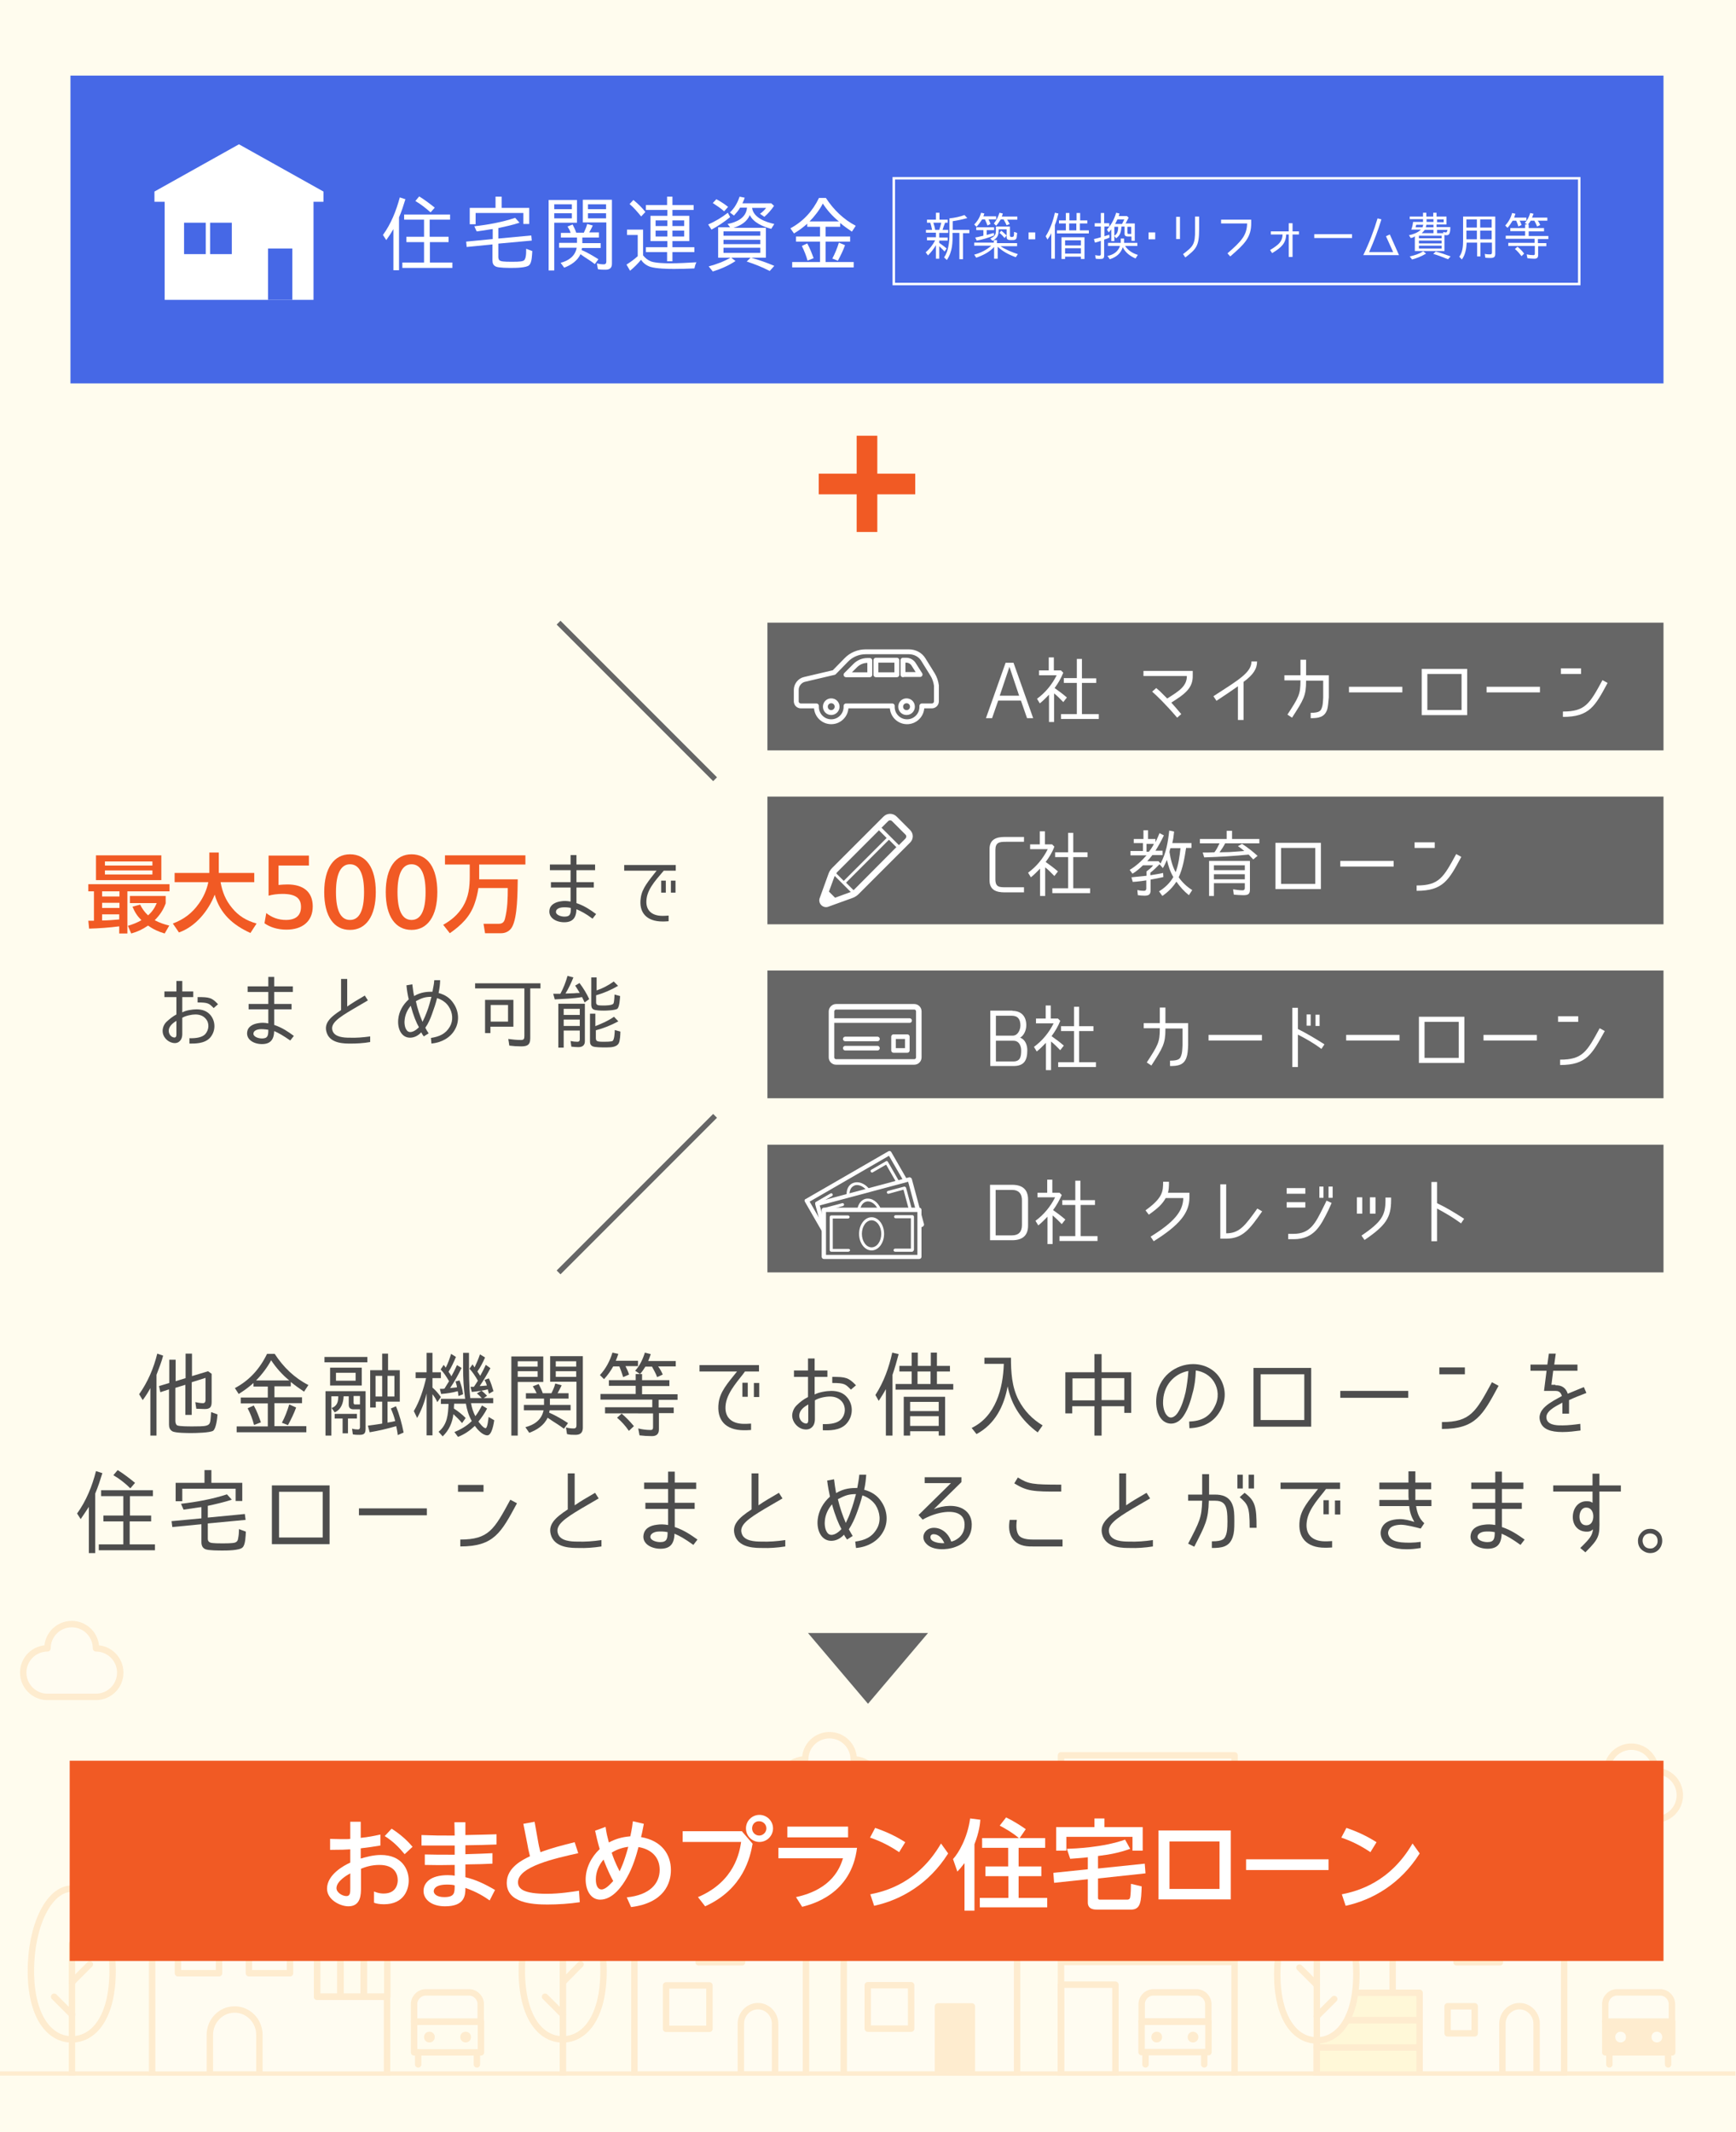 <?xml version="1.0" encoding="utf-8"?>
<!-- Generator: Adobe Illustrator 25.1.0, SVG Export Plug-In . SVG Version: 6.00 Build 0)  -->
<svg version="1.1" id="レイヤー_1" xmlns="http://www.w3.org/2000/svg" xmlns:xlink="http://www.w3.org/1999/xlink" x="0px"
	 y="0px" width="680px" height="834.9px" viewBox="0 0 680 834.9" style="enable-background:new 0 0 680 834.9;"
	 xml:space="preserve">
<style type="text/css">
	.st0{fill:#FFFCEE;}
	.st1{opacity:0.15;clip-path:url(#SVGID_3_);}
	.st2{fill:#FFFFFF;stroke:#F7931E;stroke-width:2.514;stroke-linecap:round;stroke-linejoin:round;stroke-miterlimit:10;}
	.st3{fill:none;stroke:#F7931E;stroke-width:2.514;stroke-linecap:round;stroke-linejoin:round;stroke-miterlimit:10;}
	.st4{fill:#FFE556;stroke:#F7931E;stroke-width:2.514;stroke-linecap:round;stroke-linejoin:round;stroke-miterlimit:10;}
	.st5{fill:#F7931E;stroke:#F7931E;stroke-width:2.514;stroke-linecap:round;stroke-linejoin:round;stroke-miterlimit:10;}
	.st6{fill:#FFFFFF;}
	.st7{fill:#F7931E;}
	.st8{fill:#6FB92C;stroke:#0085D0;stroke-width:2.514;stroke-linecap:round;stroke-linejoin:round;stroke-miterlimit:10;}
	
		.st9{fill-rule:evenodd;clip-rule:evenodd;fill:#FFFFFF;stroke:#F7931E;stroke-width:2.514;stroke-linecap:round;stroke-linejoin:round;stroke-miterlimit:10;}
	.st10{fill:#FFF000;stroke:#0085D0;stroke-width:2.514;stroke-linecap:round;stroke-linejoin:round;stroke-miterlimit:10;}
	.st11{fill:#666666;}
	.st12{fill:none;stroke:#FFFFFF;stroke-width:1.913;stroke-linecap:round;stroke-linejoin:round;stroke-miterlimit:10;}
	.st13{fill:none;stroke:#FFFFFF;stroke-width:2.168;stroke-linecap:round;stroke-linejoin:round;}
	.st14{fill:none;stroke:#FFFFFF;stroke-width:1.8;stroke-linecap:round;stroke-linejoin:round;}
	.st15{fill:#F15A24;}
	.st16{fill:none;stroke:#F15A24;stroke-width:8.088;stroke-miterlimit:10;}
	.st17{fill:#4668E6;}
	.st18{fill:none;stroke:#FFFFFF;stroke-width:0.973;stroke-miterlimit:10;}
	.st19{fill:#FFFFFF;stroke:#FFFFFF;stroke-width:0.5;stroke-linecap:round;stroke-linejoin:round;stroke-miterlimit:10;}
	.st20{fill:#FFFFFF;stroke:#FFFFFF;stroke-width:0.5;stroke-miterlimit:10;}
	.st21{fill:#4D4D4D;}
	.st22{fill:none;stroke:#666666;stroke-width:2.126;stroke-miterlimit:10;}
</style>
<rect id="SVGID_2_" x="-8.2" y="-10.1" class="st0" width="696.5" height="855.1"/>
<g>
	<defs>
		<rect id="SVGID_1_" x="0" y="474.9" width="679.8" height="337.8"/>
	</defs>
	<clipPath id="SVGID_3_">
		<use xlink:href="#SVGID_1_"  style="overflow:visible;"/>
	</clipPath>
	<g class="st1">
		<g>
			<polygon class="st2" points="779.9,812.3 737.8,812.3 737.8,772.2 758.8,757.6 779.9,772.2 			"/>
			<rect x="753.5" y="774.1" class="st2" width="10.6" height="10.6"/>
			<rect x="761.5" y="790.4" class="st2" width="10.6" height="10.6"/>
		</g>
		<g>
			<g>
				<g>
					<polyline class="st2" points="872.2,812.3 872.2,687.3 804.3,687.3 804.3,812.3 					"/>
					<g>
						<g>
							
								<rect x="817.4" y="736.3" transform="matrix(-1 -1.224647e-16 1.224647e-16 -1 1676.531 1503.359)" class="st3" width="41.7" height="30.7"/>
						</g>
					</g>
					<rect x="804.3" y="750.9" class="st4" width="67.9" height="17.3"/>
					<g>
						<g>
							
								<rect x="817.4" y="695.9" transform="matrix(-1 -1.224647e-16 1.224647e-16 -1 1676.531 1422.484)" class="st3" width="41.7" height="30.7"/>
						</g>
					</g>
					<rect x="804.3" y="710.4" class="st4" width="67.9" height="17.3"/>
				</g>
				
					<rect x="804.3" y="777.2" transform="matrix(-1 -1.224647e-16 1.224647e-16 -1 1629.882 1589.479)" class="st5" width="21.3" height="35.2"/>
			</g>
			<g>
				<path class="st2" d="M862,791.6v-6.9c0-2.5-2.1-4.6-4.6-4.6h-16.9c-2.5,0-4.6,2.1-4.6,4.6v6.9H862z"/>
				<line class="st3" x1="860.4" y1="803.6" x2="860.4" y2="808.3"/>
				
					<rect x="835.8" y="791.6" transform="matrix(-1 -1.224647e-16 1.224647e-16 -1 1697.825 1595.105)" class="st5" width="26.2" height="12"/>
				<path class="st6" d="M853.9,797.6c0,1.2,0.9,2.1,2.1,2.1c1.2,0,2.1-0.9,2.1-2.1c0-1.2-0.9-2.1-2.1-2.1
					C854.8,795.5,853.9,796.4,853.9,797.6z"/>
				<line class="st3" x1="837.4" y1="803.6" x2="837.4" y2="808.3"/>
				<path class="st6" d="M843.9,797.6c0,1.2-0.9,2.1-2.1,2.1c-1.2,0-2.1-0.9-2.1-2.1c0-1.2,0.9-2.1,2.1-2.1
					C843,795.5,843.9,796.4,843.9,797.6z"/>
			</g>
		</g>
		<g>
			<g>
				<g>
					<polyline class="st2" points="483.6,812.3 483.6,687.3 415.6,687.3 415.6,812.3 					"/>
					<g>
						<g>
							
								<rect x="428.7" y="736.3" transform="matrix(-1 -1.224647e-16 1.224647e-16 -1 899.161 1503.359)" class="st3" width="41.7" height="30.7"/>
						</g>
					</g>
					<rect x="415.6" y="750.9" class="st2" width="67.9" height="17.3"/>
					<g>
						<g>
							
								<rect x="428.7" y="695.9" transform="matrix(-1 -1.224647e-16 1.224647e-16 -1 899.161 1422.484)" class="st3" width="41.7" height="30.7"/>
						</g>
					</g>
					<rect x="415.6" y="710.4" class="st2" width="67.9" height="17.3"/>
				</g>
				
					<rect x="415.6" y="777.2" transform="matrix(-1 -1.224647e-16 1.224647e-16 -1 852.512 1589.479)" class="st3" width="21.3" height="35.2"/>
			</g>
			<g>
				<path class="st2" d="M473.3,791.6v-6.9c0-2.5-2.1-4.6-4.6-4.6h-16.9c-2.5,0-4.6,2.1-4.6,4.6v6.9H473.3z"/>
				<line class="st3" x1="471.7" y1="803.6" x2="471.7" y2="808.3"/>
				
					<rect x="447.1" y="791.6" transform="matrix(-1 -1.224647e-16 1.224647e-16 -1 920.455 1595.105)" class="st3" width="26.2" height="12"/>
				<path class="st7" d="M465.2,797.6c0,1.2,0.9,2.1,2.1,2.1c1.2,0,2.1-0.9,2.1-2.1c0-1.2-0.9-2.1-2.1-2.1
					C466.2,795.5,465.2,796.4,465.2,797.6z"/>
				<line class="st3" x1="448.7" y1="803.6" x2="448.7" y2="808.3"/>
				<path class="st7" d="M455.2,797.6c0,1.2-0.9,2.1-2.1,2.1c-1.2,0-2.1-0.9-2.1-2.1c0-1.2,0.9-2.1,2.1-2.1
					C454.3,795.5,455.2,796.4,455.2,797.6z"/>
			</g>
		</g>
		<g>
			<g>
				<polygon class="st2" points="-66.2,722.8 -66.2,699.7 -173.4,699.7 -173.4,812.3 -82.4,812.3 -82.4,784.3 -5.4,784.3 
					-5.4,722.8 				"/>
			</g>
			<rect x="-156.5" y="734.2" class="st2" width="19.5" height="15.4"/>
			<rect x="-127.8" y="734.2" class="st2" width="19.5" height="15.4"/>
			<rect x="-99" y="734.2" class="st3" width="19.5" height="15.4"/>
			<rect x="-156.5" y="711.1" class="st2" width="19.5" height="15.4"/>
			<rect x="-127.8" y="711.1" class="st2" width="19.5" height="15.4"/>
			<rect x="-99" y="711.1" class="st3" width="19.5" height="15.4"/>
			<rect x="-70.2" y="734.2" class="st3" width="19.5" height="15.4"/>
			<rect x="-156.5" y="757.3" class="st2" width="19.5" height="15.4"/>
			<rect x="-127.8" y="757.3" class="st3" width="19.5" height="15.4"/>
			<rect x="-156.5" y="780.4" class="st2" width="19.5" height="15.4"/>
			<rect x="-127.8" y="780.4" class="st3" width="19.5" height="15.4"/>
			<rect x="-99" y="757.3" class="st3" width="19.5" height="15.4"/>
			<rect x="-70.2" y="757.3" class="st3" width="19.5" height="15.4"/>
			<rect x="-41.5" y="734.2" class="st3" width="19.5" height="15.4"/>
			<rect x="-41.5" y="757.3" class="st3" width="19.5" height="15.4"/>
			<rect x="-82.4" y="784.3" class="st2" width="77" height="28"/>
			<rect x="-70.2" y="792.1" class="st4" width="48.3" height="20.2"/>
			<rect x="-164.6" y="679.5" class="st2" width="28.8" height="20.2"/>
			<line class="st3" x1="-46" y1="812.3" x2="-46" y2="792.1"/>
		</g>
		<g>
			<polygon class="st2" points="398.4,812.3 330.5,812.3 330.5,747.7 398.4,730.8 			"/>
			<g>
				<rect x="339.9" y="777.3" class="st3" width="17" height="17"/>
				<g>
					<rect x="359.1" y="754.6" class="st3" width="10.6" height="10.6"/>
					<rect x="378.3" y="754.6" class="st3" width="10.6" height="10.6"/>
					<rect x="367.4" y="785.6" class="st5" width="13.3" height="26.8"/>
				</g>
			</g>
		</g>
		<g>
			<polygon class="st2" points="248.5,812.3 315.7,812.3 315.7,748.2 282.1,725 248.5,748.2 			"/>
			<g>
				<path class="st3" d="M303.6,812.3v-19.9c0-3.8-3-6.9-6.7-6.9c-3.7,0-6.7,3.1-6.7,6.9v19.9H303.6z"/>
			</g>
			
				<rect x="273.6" y="751.4" transform="matrix(-1 -1.224647e-16 1.224647e-16 -1 564.263 1519.726)" class="st3" width="17" height="17"/>
			
				<rect x="260.8" y="777.3" transform="matrix(-1 -1.224647e-16 1.224647e-16 -1 538.697 1571.667)" class="st3" width="17" height="17"/>
		</g>
		<g>
			<polygon class="st2" points="749.5,812.3 682.4,812.3 682.4,748.2 716,725 749.5,748.2 			"/>
			<g>
				<path class="st3" d="M694.4,812.3v-19.9c0-3.8,3-6.9,6.7-6.9c3.7,0,6.7,3.1,6.7,6.9v19.9H694.4z"/>
			</g>
			<rect x="707.5" y="751.4" class="st3" width="17" height="17"/>
			<rect x="720.2" y="777.3" class="st3" width="17" height="17"/>
		</g>
		<g>
			<g>
				<path class="st8" d="M-223.7,771.7c0,17.8,7.1,26.8,16,26.8c8.8,0,16-9,16-26.8c0-17.8-7.1-32.2-16-32.2
					C-216.6,739.6-223.7,754-223.7,771.7z"/>
				<g>
					<line class="st3" x1="-207.8" y1="812.3" x2="-207.8" y2="761.1"/>
					<line class="st3" x1="-207.8" y1="788.8" x2="-200.8" y2="781.8"/>
					<line class="st3" x1="-207.8" y1="776.1" x2="-214.8" y2="769.1"/>
				</g>
			</g>
		</g>
		<g>
			<g>
				<path class="st3" d="M44.1,771.7c0,17.8-7.1,26.8-16,26.8c-8.8,0-16-9-16-26.8c0-17.8,7.1-32.2,16-32.2
					C37,739.6,44.1,754,44.1,771.7z"/>
				<g>
					<line class="st3" x1="28.2" y1="812.3" x2="28.2" y2="761.1"/>
					<line class="st3" x1="28.2" y1="788.8" x2="21.2" y2="781.8"/>
					<line class="st3" x1="28.2" y1="776.1" x2="35.2" y2="769.1"/>
				</g>
			</g>
		</g>
		<g>
			<g>
				<path class="st3" d="M236.4,771.7c0,17.8-7.1,26.8-16,26.8c-8.8,0-16-9-16-26.8c0-17.8,7.1-32.2,16-32.2
					C229.3,739.6,236.4,754,236.4,771.7z"/>
				<g>
					<line class="st3" x1="220.5" y1="812.3" x2="220.5" y2="761.1"/>
					<line class="st3" x1="220.5" y1="788.8" x2="213.5" y2="781.8"/>
					<line class="st3" x1="220.5" y1="776.1" x2="227.4" y2="769.1"/>
				</g>
			</g>
		</g>
		<g>
			<g>
				<polygon class="st2" points="545.5,812.3 612.7,812.3 612.7,748.2 579.1,725 545.5,748.2 				"/>
				<g>
					
						<rect x="567" y="785.6" transform="matrix(-1 -1.224647e-16 1.224647e-16 -1 1144.639 1581.741)" class="st2" width="10.6" height="10.6"/>
				</g>
				<g>
					<path class="st3" d="M601.9,812.3v-19.9c0-3.8-3-6.9-6.7-6.9s-6.7,3.1-6.7,6.9v19.9H601.9z"/>
				</g>
				
					<rect x="570.6" y="751.4" transform="matrix(-1 -1.224647e-16 1.224647e-16 -1 1158.125 1519.726)" class="st3" width="17" height="17"/>
			</g>
			<g>
				
					<rect x="515.8" y="801.6" transform="matrix(-1 -1.224647e-16 1.224647e-16 -1 1071.868 1613.959)" class="st4" width="40.3" height="10.7"/>
			</g>
			<g>
				
					<rect x="515.8" y="790.9" transform="matrix(-1 -1.224647e-16 1.224647e-16 -1 1071.868 1592.564)" class="st4" width="40.3" height="10.7"/>
			</g>
			<g>
				
					<rect x="515.8" y="780.2" transform="matrix(-1 -1.224647e-16 1.224647e-16 -1 1071.868 1571.168)" class="st4" width="40.3" height="10.7"/>
			</g>
			<g>
				<path class="st2" d="M500.3,772.9c0,17.2,6.9,26,15.5,26c8.5,0,15.5-8.7,15.5-26c0-17.2-6.9-31.2-15.5-31.2
					C507.2,741.7,500.3,755.7,500.3,772.9z"/>
				<g>
					<line class="st3" x1="515.8" y1="812.3" x2="515.8" y2="762.6"/>
					<line class="st3" x1="515.8" y1="789.5" x2="522.6" y2="782.7"/>
					<line class="st3" x1="515.8" y1="777.2" x2="509" y2="770.4"/>
				</g>
			</g>
		</g>
		<g>
			<path class="st8" d="M950.9,772.9c0,17.2,6.9,26,15.5,26c8.5,0,15.5-8.7,15.5-26c0-17.2-6.9-31.2-15.5-31.2
				C957.9,741.7,950.9,755.7,950.9,772.9z"/>
			<g>
				<line class="st3" x1="966.4" y1="812.3" x2="966.4" y2="762.6"/>
				<line class="st3" x1="966.4" y1="789.5" x2="973.2" y2="782.7"/>
				<line class="st3" x1="966.4" y1="777.2" x2="959.6" y2="770.4"/>
			</g>
		</g>
		<g>
			<g>
				<polygon class="st2" points="889.8,812.3 957.7,812.3 957.7,747.7 889.8,730.8 				"/>
				<g>
					<g>
						
							<rect x="918.4" y="754.6" transform="matrix(-1 -1.224647e-16 1.224647e-16 -1 1847.448 1519.817)" class="st3" width="10.6" height="10.6"/>
						
							<rect x="899.2" y="754.6" transform="matrix(-1 -1.224647e-16 1.224647e-16 -1 1809.079 1519.817)" class="st3" width="10.6" height="10.6"/>
						
							<rect x="937.6" y="754.6" transform="matrix(-1 -1.224647e-16 1.224647e-16 -1 1885.817 1519.817)" class="st2" width="10.6" height="10.6"/>
					</g>
				</g>
			</g>
			<path class="st5" d="M931.4,812.3v-22.8c0-4.4-3.4-8-7.7-8c-4.2,0-7.7,3.6-7.7,8v22.8H931.4z"/>
		</g>
		<path class="st9" d="M37.6,664.4c5.2,0,9.5-4.2,9.5-9.5c0-5.2-4.2-9.5-9.5-9.5c0-5.2-4.2-9.5-9.5-9.5c-5.2,0-9.5,4.2-9.5,9.5
			c-5.2,0-9.5,4.2-9.5,9.5c0,5.2,4.2,9.5,9.5,9.5H37.6z"/>
		<path class="st9" d="M648.5,712.4c5.2,0,9.5-4.2,9.5-9.5c0-5.2-4.2-9.5-9.5-9.5c0-5.2-4.2-9.5-9.5-9.5c-5.2,0-9.5,4.2-9.5,9.5
			c-5.2,0-9.5,4.2-9.5,9.5c0,5.2,4.2,9.5,9.5,9.5H648.5z"/>
		<path class="st9" d="M334.4,707.9c5.2,0,9.5-4.2,9.5-9.5c0-5.2-4.2-9.5-9.5-9.5c0-5.2-4.2-9.5-9.5-9.5c-5.2,0-9.5,4.2-9.5,9.5
			c-5.2,0-9.5,4.2-9.5,9.5c0,5.2,4.2,9.5,9.5,9.5H334.4z"/>
		<line class="st3" x1="-268.7" y1="812.3" x2="1063.8" y2="812.3"/>
		<g>
			<g>
				<path class="st10" d="M987,771.7c0,17.8,7.1,26.8,16,26.8c8.8,0,16-9,16-26.8c0-17.8-7.1-32.2-16-32.2
					C994.1,739.6,987,754,987,771.7z"/>
				<g>
					<line class="st3" x1="1003" y1="812.3" x2="1003" y2="761.1"/>
					<line class="st3" x1="1003" y1="788.8" x2="1009.9" y2="781.8"/>
					<line class="st3" x1="1003" y1="776.1" x2="996" y2="769.1"/>
				</g>
			</g>
		</g>
		<g>
			<path class="st2" d="M628.8,791.6v-6.9c0-2.5,2.1-4.6,4.6-4.6h16.9c2.5,0,4.6,2.1,4.6,4.6v6.9H628.8z"/>
			<line class="st3" x1="630.4" y1="803.6" x2="630.4" y2="808.3"/>
			<rect x="628.8" y="791.6" class="st5" width="26.2" height="12"/>
			<line class="st3" x1="653.4" y1="803.6" x2="653.4" y2="808.3"/>
		</g>
		<g>
			<g>
				<polygon class="st5" points="117.6,732.1 66.2,732.1 59.6,743.6 124.2,743.6 				"/>
				<polygon class="st2" points="124.2,781.8 124.2,743.6 59.6,743.6 59.6,812.3 113.3,812.3 124.2,812.3 151.6,812.3 151.6,802.2 
					151.6,792 151.6,781.8 				"/>
				<rect x="69.7" y="756.5" class="st3" width="16.1" height="16.1"/>
				<rect x="97.5" y="756.5" class="st3" width="16.1" height="16.1"/>
				<rect x="124.2" y="765.7" class="st3" width="9.2" height="16.1"/>
				<rect x="133.3" y="765.7" class="st3" width="9.2" height="16.1"/>
				<rect x="142.5" y="765.7" class="st3" width="9.2" height="16.1"/>
				<g>
					<path class="st3" d="M82.2,812.3v-15.6c0-5.4,4.3-9.9,9.7-9.9c5.3,0,9.7,4.4,9.7,9.9v15.6H82.2z"/>
				</g>
			</g>
		</g>
		<g>
			<path class="st2" d="M162.2,791.6v-6.9c0-2.5,2.1-4.6,4.6-4.6h16.9c2.5,0,4.6,2.1,4.6,4.6v6.9H162.2z"/>
			<line class="st3" x1="163.8" y1="803.6" x2="163.8" y2="808.3"/>
			<rect x="162.2" y="791.6" class="st3" width="26.2" height="12"/>
			<path class="st7" d="M170.3,797.6c0,1.2-0.9,2.1-2.1,2.1c-1.2,0-2.1-0.9-2.1-2.1c0-1.2,0.9-2.1,2.1-2.1
				C169.4,795.5,170.3,796.4,170.3,797.6z"/>
			<line class="st3" x1="186.8" y1="803.6" x2="186.8" y2="808.3"/>
			<path class="st7" d="M180.3,797.6c0,1.2,0.9,2.1,2.1,2.1c1.2,0,2.1-0.9,2.1-2.1c0-1.2-0.9-2.1-2.1-2.1
				C181.2,795.5,180.3,796.4,180.3,797.6z"/>
		</g>
		<path class="st6" d="M646.9,797.6c0,1.2,0.9,2.1,2.1,2.1c1.2,0,2.1-0.9,2.1-2.1c0-1.2-0.9-2.1-2.1-2.1
			C647.8,795.5,646.9,796.4,646.9,797.6z"/>
		<path class="st6" d="M636.9,797.6c0,1.2-0.9,2.1-2.1,2.1s-2.1-0.9-2.1-2.1c0-1.2,0.9-2.1,2.1-2.1S636.9,796.4,636.9,797.6z"/>
	</g>
</g>
<g>
	<rect x="300.6" y="243.8" class="st11" width="351" height="50"/>
	<g>
		<path class="st6" d="M386.2,281.2l7.7-21.7h3.1l7.7,21.7h-2.4l-2.4-6.9h-8.9l-2.4,6.9H386.2z M391.6,272.4h7.6l-3.8-11.3
			L391.6,272.4z"/>
		<path class="st6" d="M413.1,269.4c1.7,1.2,3.3,2.4,4.8,3.7l-1.4,1.8c-1.2-1.2-2.3-2.4-3.6-3.4v11.2h-2V272
			c-1.2,1.2-2.3,2.4-3.6,3.4l-1.1-1.8c3.3-2.4,5.9-5.6,7.7-9.2H407v-1.9h3.8v-5.1h2v5.1h2.8l0.9,0.9
			C415.6,265.6,414.5,267.5,413.1,269.4z M429.4,265.5v1.9h-5.6v12.2h6.6v1.9h-14.8v-1.9h6.2v-12.2h-5.1v-1.9h5.1V258h2v7.6H429.4z"
			/>
		<path class="st6" d="M458.8,275.1c0.9,1,1.9,2.1,3.9,4.5l-1.6,1.4c-4.7-5.5-8.1-8.7-9.8-10.2l1.6-1.4l1.4,1.2l2.9,2.9
			c4.6-2.9,7.7-4.8,7.7-8.8h-17v-2h19.3v1.8C467.3,269.4,464.2,271.7,458.8,275.1z"/>
		<path class="st6" d="M487.1,267v14.9h-2.2v-13.2c-2.1,1.5-4.6,3.2-8.4,5.7l-1.2-1.8c9.9-6.4,14.9-9.3,14.9-13.6h2.2
			C492.4,261.9,490.9,264.2,487.1,267z"/>
		<path class="st6" d="M519.9,277.7c-1,3.2-3.5,3.5-6.5,3.5v-2.1c3.5,0,4-0.8,4.4-2.1c0.3-0.8,0.4-1.7,0.5-3.9v-6.6h-6.7v0.2
			c0,5.8-1,7.3-5.5,14.3l-1.8-1.2c4.4-6.8,5.1-7.9,5.1-13.2v-0.2h-6.3v-2h6.3v-6.1h2.2v6.1h8.9v8.6
			C520.3,275.3,520.2,276.5,519.9,277.7z"/>
		<path class="st6" d="M528.4,268.9h20.9v2.2h-20.9V268.9z"/>
		<path class="st6" d="M556.9,280v-18.1h17.8V280H556.9z M559.1,263.9v14.1h13.4v-14.1H559.1z"/>
		<path class="st6" d="M582.3,268.9h20.9v2.2h-20.9V268.9z"/>
		<path class="st6" d="M619.3,261.7v2.2h-7.9v-2.2H619.3z M612.2,280.7v-2.1c8.8,0,10.5-3.1,15.5-12.3l2,1.1
			C624.8,276.5,622.6,280.7,612.2,280.7z"/>
	</g>
	<g>
		<path class="st12" d="M365.3,264.1l-3.6-5.8c-1.2-2-3.4-3.1-5.7-3.1h-16.9c-2.8,0-5.6,1.1-7.6,3.2l-4.8,4.9l-11.5,2.7
			c-1.9,0.4-3.3,2.2-3.3,4.1v4.5c0,1,0.8,1.8,1.8,1.8h6.1c0,0.1,0,0.2,0,0.4c0,3.2,2.6,5.8,5.8,5.8c3.2,0,5.8-2.6,5.8-5.8
			c0-0.1,0-0.2,0-0.4h18.1c0,0.1,0,0.2,0,0.4c0,3.2,2.6,5.8,5.8,5.8c3.2,0,5.8-2.6,5.8-5.8c0-0.1,0-0.2,0-0.4h3.9
			c1,0,1.8-0.8,1.8-1.8v-6.2C366.6,266.9,366.1,265.4,365.3,264.1z M325.6,279c-1.3,0-2.3-1-2.3-2.3c0-1.3,1-2.3,2.3-2.3
			c1.3,0,2.3,1,2.3,2.3C327.9,278,326.8,279,325.6,279z M340.7,264.2h-9.3l3.6-3.6c1.3-1.3,3-2,4.8-2h0.9L340.7,264.2L340.7,264.2z
			 M351.3,264.2h-8.2v-5.7h8.2V264.2z M355.1,279c-1.3,0-2.3-1-2.3-2.3c0-1.3,1-2.3,2.3-2.3c1.3,0,2.3,1,2.3,2.3
			C357.4,278,356.4,279,355.1,279z M353.7,264.2v-5.7h1.3c1.1,0,2.2,0.6,2.8,1.5l2.6,4.1H353.7L353.7,264.2z"/>
	</g>
</g>
<g>
	<rect x="300.6" y="311.9" class="st11" width="351" height="50"/>
	<g>
		<path class="st6" d="M393.6,327.7h7.5v1.9H394c-2.5,0-4.1,0.2-4.1,3.2v11.5c0,3.1,1.6,3.1,4.1,3.1h7.1v2h-7.5c-3.4,0-6-0.9-6-4.8
			v-12.1C387.6,328.6,390.3,327.7,393.6,327.7z"/>
		<path class="st6" d="M409.6,337.5c1.7,1.2,3.3,2.4,4.8,3.7l-1.4,1.8c-1.2-1.2-2.3-2.4-3.6-3.4v11.2h-2v-10.7
			c-1.2,1.2-2.3,2.4-3.6,3.4l-1.1-1.8c3.3-2.4,5.9-5.6,7.7-9.2h-6.9v-1.9h3.8v-5.1h2v5.1h2.8l0.9,0.9
			C412.2,333.7,411,335.6,409.6,337.5z M426,333.7v1.9h-5.6v12.2h6.6v1.9h-14.8v-1.9h6.2v-12.2h-5.1v-1.9h5.1v-7.6h2v7.6H426z"/>
		<path class="st6" d="M461.7,343.5L461.7,343.5c1.4,2,3.2,3.7,5.3,5l-1.3,2c-1.9-1.5-3.5-3.3-4.9-5.3c-1.4,2.2-3.3,4.1-5.5,5.6
			l-1.3-1.8c2.3-1.4,4.3-3.3,5.6-5.6c-1.2-2-2-4.4-2.5-6.7c-0.5,1.1-1,2.2-1.6,3.2l-1.3-1.5c-0.1,0.1-0.1,0.1-0.1,0.1
			c-1.2,1.2-2.2,2.2-3.5,3.2h0v1c1.7-0.3,3.3-0.5,5-0.9l0.1,1.6c-1.7,0.4-3.3,0.7-5,1h0v4.2c0,1.7-0.8,2.1-2.4,2.1
			c-0.9,0-1.8-0.1-2.6-0.2l-0.2-2c0.9,0.2,1.7,0.3,2.6,0.3c0.6,0,0.9-0.3,0.9-0.9v-3.2c-1.3,0.2-2.6,0.4-3.9,0.5l-1.4,0.1l-0.5-1.8
			c2-0.2,4-0.4,5.9-0.6h0v-1.7c0.9-0.7,1.9-1.4,2.6-2.4h-4c-1.2,1.2-2.6,2.4-4.1,3.3l-1.1-1.5c2.5-1.5,4.7-3.5,6.6-5.7h-6.3v-1.7
			h4.9v-3.1h-3.6v-1.6h3.8v-3.4h1.8v3.4h2.9v1.3c0.6-1.2,1.1-2.4,1.6-3.6l1.7,0.9c-0.9,1.9-2.1,4.1-3.3,6h2.8v1.7h-4
			c-0.6,0.8-1.3,1.6-2,2.4h4.4l0.8,0.9c2.2-4.1,2.9-8.3,3.4-12.9l1.9,0.4l-0.1,0.9c-0.1,1.2-0.3,2.4-0.6,3.6h7.5v1.9h-2.1
			C464,336,463.3,340,461.7,343.5z M452,330.4h-2.9v3.1h0.9C450.8,332.5,451.5,331.5,452,330.4z M458.2,333c0,0.2-0.1,0.4-0.1,0.6
			c0.4,2.7,1.1,5.5,2.4,7.9c1.1-2.8,1.6-6.4,1.9-9.4h-3.9C458.3,332.4,458.3,332.7,458.2,333z"/>
		<path class="st6" d="M477.7,333.7h0.7c2.1,0,4.3-0.1,6.4-0.3l2.6-0.2c-0.8-0.7-1.6-1.3-2.5-1.9l1.6-0.9c2.2,1.4,4.2,3,6.1,4.7
			l-1.7,1.4c-0.6-0.6-1.2-1.3-1.8-1.9c-5.8,0.6-11.5,0.9-17.4,1.1l-0.6-1.9c1.6,0,3.1,0,4.6-0.1h0c0.8-1,1.4-2.3,2-3.5h-7.7v-1.7
			h10.5v-3.2h2.1v3.2h10.7v1.7h-13.4C479.3,331.4,478.5,332.6,477.7,333.7z M487.1,350.5c-1.3,0-2.6-0.1-3.8-0.2l-0.3-2.1
			c1.2,0.2,2.5,0.4,3.7,0.4c0.6,0,0.9-0.3,0.9-0.9v-1.9h-12.1v5h-1.9v-13.7h16v11.3C489.6,350.2,488.7,350.5,487.1,350.5z
			 M475.5,338.8v1.9h12.1v-1.9H475.5z M475.5,342.3v2h12.1v-2H475.5z"/>
		<path class="st6" d="M499.6,348.1V330h17.8v18.1H499.6z M501.8,332v14.1h13.4V332H501.8z"/>
		<path class="st6" d="M525,337.1h20.9v2.2H525V337.1z"/>
		<path class="st6" d="M562,329.8v2.2h-7.9v-2.2H562z M554.9,348.8v-2.1c8.8,0,10.5-3.1,15.5-12.3l2,1.1
			C567.5,344.6,565.3,348.8,554.9,348.8z"/>
	</g>
	<g>
		<path class="st6" d="M356.5,325l-5.3-5.3c-1.4-1.4-3.7-1.4-5.1,0l-3.4,3.4l-16.7,16.7c-0.7,0.7-1.2,1.5-1.5,2.4l-3.4,9.4
			c-0.4,1-0.1,2.1,0.6,2.8c0.7,0.7,1.8,1,2.8,0.6l9.4-3.4c0.9-0.3,1.8-0.9,2.4-1.5l15.8-15.8l0,0l0.9-0.9l3.4-3.4l0,0
			C357.9,328.6,357.9,326.4,356.5,325z M327.8,341.6l16.5-16.5l3,3l-16.8,16.8l-2.9-2.9C327.7,341.7,327.8,341.6,327.8,341.6z
			 M333.1,349.3l-6,2.2l-2.4-2.4l2.2-6c0,0,0-0.1,0.1-0.1l6.3,6.3C333.2,349.3,333.2,349.3,333.1,349.3z M334.6,348.3
			c-0.1,0.1-0.2,0.2-0.3,0.2l-2.9-2.9l16.8-16.8l2.9,2.9L334.6,348.3z M354.7,328.3l-2.5,2.5l-0.1,0.1l-6.8-6.8l2.6-2.6
			c0.4-0.4,1.1-0.4,1.5,0l5.3,5.3C355.1,327.2,355.1,327.8,354.7,328.3L354.7,328.3z"/>
	</g>
</g>
<g>
	<rect x="300.6" y="380" class="st11" width="351" height="50"/>
	<g>
		<path class="st6" d="M396.6,395.8c3.5,0,5.4,2.2,5.4,5.6c0,1.9-0.8,3.9-2.4,4.9c2,0.7,2.8,2.9,2.8,4.9c0,3.9-1.2,6.2-5.4,6.2h-9.1
			v-21.7H396.6z M399.7,401.5c0-2.4-1-3.8-3.4-3.8h-6.2v7.8h6.6C398.7,405.5,399.7,403.2,399.7,401.5z M400,411.3
			c0-1.9-0.9-3.8-3-3.8h-6.9v8.1h6.8C399.7,415.6,400,413.7,400,411.3z"/>
		<path class="st6" d="M411.9,405.7c1.7,1.2,3.3,2.4,4.8,3.7l-1.4,1.8c-1.2-1.2-2.3-2.4-3.6-3.4V419h-2v-10.7
			c-1.2,1.2-2.3,2.4-3.6,3.4l-1.1-1.8c3.3-2.4,5.9-5.6,7.7-9.2h-6.9v-1.9h3.8v-5.1h2v5.1h2.8l0.9,0.9
			C414.5,401.8,413.3,403.8,411.9,405.7z M428.3,401.8v1.9h-5.6v12.2h6.6v1.9h-14.8v-1.9h6.2v-12.2h-5.1v-1.9h5.1v-7.6h2v7.6H428.3z
			"/>
		<path class="st6" d="M464.8,413.9c-1,3.2-3.5,3.5-6.5,3.5v-2.1c3.5,0,4-0.8,4.4-2.1c0.3-0.8,0.4-1.7,0.5-3.9v-6.6h-6.7v0.2
			c0,5.8-1,7.3-5.5,14.3l-1.8-1.2c4.4-6.8,5.1-7.9,5.1-13.2v-0.2h-6.3v-2h6.3v-6.1h2.2v6.1h8.9v8.6
			C465.3,411.5,465.2,412.7,464.8,413.9z"/>
		<path class="st6" d="M473.4,405.2h20.9v2.2h-20.9V405.2z"/>
		<path class="st6" d="M518.8,408.9l-1.2,1.8c-3.2-2.4-6.1-4-9.2-5.6v12.7h-2.2v-23.2h2.2v8.3C512,404.7,515.3,406.7,518.8,408.9z
			 M513.4,401.6h-1.6v-4.4h1.6V401.6z M516.9,401.7h-1.6v-4.4h1.6V401.7z"/>
		<path class="st6" d="M527.3,405.2h20.9v2.2h-20.9V405.2z"/>
		<path class="st6" d="M555.8,416.2v-18.1h17.8v18.1H555.8z M558,400.1v14.1h13.4v-14.1H558z"/>
		<path class="st6" d="M581.1,405.2h20.9v2.2h-20.9V405.2z"/>
		<path class="st6" d="M618.2,397.9v2.2h-7.9v-2.2H618.2z M611.1,417v-2.1c8.8,0,10.5-3.1,15.5-12.3l2,1.1
			C623.6,412.7,621.5,417,611.1,417z"/>
	</g>
	<g id="icon_data_1_">
		<path class="st13" d="M327.5,394.2h30.6c1,0,1.8,0.8,1.8,1.8v18c0,1-0.8,1.8-1.8,1.8h-30.6c-1,0-1.8-0.8-1.8-1.8v-18
			C325.7,395.1,326.5,394.2,327.5,394.2"/>
		<line class="st14" x1="325.7" y1="399.6" x2="356.3" y2="399.6"/>
		<line class="st14" x1="331.1" y1="406.8" x2="343.7" y2="406.8"/>
		<line class="st14" x1="331.1" y1="410.4" x2="343.7" y2="410.4"/>
		<rect x="350" y="405.9" class="st14" width="5.4" height="5.4"/>
	</g>
</g>
<g>
	<rect x="27.3" y="689.4" class="st15" width="624.3" height="78.4"/>
	<g>
		<path class="st6" d="M137.1,713.3h4.2v6.3c3-0.3,4.9-0.7,7.7-1.3l0,4.3c-3.5,0.6-4.5,0.7-7.7,1.1v4c2.2-0.6,4.8-1.4,7.9-1.4
			c8,0,10.9,5.4,10.9,10c0,3.6-1.9,9.3-9.7,9.3c-1.9,0-3.1-0.3-3.9-0.6l0-4.4c0.8,0.3,1.9,0.8,3.8,0.8c5.3,0,5.5-4.4,5.5-5.2
			c0-2.4-1.2-6-7.2-6c-3.1,0-5.5,0.8-7.2,1.5v7.5c0,2.4,0,7.2-4.9,7.2c-3.3,0-8.4-2.6-8.4-6.9c0-5.5,6.6-9.1,9.1-10.2v-5.2
			c-1.1,0.1-3.9,0.2-7.9,0.2l0-4.3c1.3,0,2.3,0.1,4.4,0.1c2.2,0,3,0,3.5-0.1V713.3z M137.2,733.5c-1.1,0.6-5.4,3-5.4,5.8
			c0,1.7,2.3,3.1,3.9,3.1c1.5,0,1.5-1.4,1.5-3.1V733.5z M153.4,716c3.4,2.2,5.8,4.3,8.2,7.1l-3.1,2.9c-2.3-2.8-4.5-5-7.8-7.1
			L153.4,716z"/>
		<path class="st6" d="M178,713.5h4.3l0,5c6.4-0.1,7.1-0.2,12.2-0.3v4c-5.4,0.2-6,0.2-12.2,0.3l0,3.5c6-0.2,6.6-0.2,10.6-0.4l0,4.1
			c-4.1,0.2-4.7,0.2-10.6,0.3v5c4.1,1,7.5,2.6,11.6,5l-2.1,4.1c-2-1.4-4.9-3.3-9.5-4.9c0,2.9-0.2,7.2-8,7.2c-5.3,0-8.4-2.7-8.4-6
			s2.8-6.2,9.5-6.2c1.2,0,2.2,0.1,2.7,0.2l0-4.2c-5.8,0.1-6.5,0.1-11.7,0v-4.1c4.5,0.1,5.2,0.1,11.7,0.1l0-3.6c-6.2,0-6.9,0-13,0
			v-4.1c5.6,0.2,6.3,0.2,13,0.2L178,713.5z M175.1,737.9c-4.5,0-5.2,1.7-5.2,2.6c0,1,1.1,2.3,4.1,2.3c4.1,0,4.1-1.7,4.1-4.6
			C177.5,738,176.5,737.9,175.1,737.9z"/>
		<path class="st6" d="M226.5,725.6c-8.9,2-23.6,5.2-23.6,11.4c0,2.7,2.5,4.5,11.3,4.5c5.1,0,10-0.8,12.6-1.2l0.3,4.5
			c-4,0.6-8.6,0.9-12.7,0.9c-5.9,0-15.9-0.6-15.9-8.5c0-6.1,6.4-9.1,9.1-10.4c-0.3-1.3-0.7-2.7-0.9-4.1l-1.7-8.6l4.4-0.8l1.5,8.4
			c0.1,0.6,0.3,1.6,0.8,3.5c4.6-1.7,8.3-2.6,13.4-3.9L226.5,725.6z"/>
		<path class="st6" d="M252.2,714.1c-0.5,2.4-0.5,2.8-1.1,5.2c8.2,1.4,11.7,6.9,11.7,12.9c0,5.1-2.6,12.9-15.6,14.5l-1.7-3.8
			c9-0.9,12.9-5.4,12.9-10.8c0-4.7-3-8-8.3-8.9c-0.8,3.1-2.2,7.9-4.5,11.9c-1.7,3.1-5.5,8.7-10.5,8.7c-3.7,0-5.7-3.7-5.7-7.9
			c0-4.5,2.2-8.8,5.5-11.9c-1-3.5-1.3-5-1.8-7.2l4.1-1.5c0.4,2.8,0.7,3.8,1.3,6.1c2.5-1.3,4.8-2.1,8.4-2.4c0.6-2.8,0.9-4.9,1-5.9
			L252.2,714.1z M236.4,728.1c-1.9,2.3-3,4.8-3,7.8c0,2.7,1,3.9,2.2,3.9c1.8,0,3.8-2.5,4.6-3.3C238.1,732.7,236.7,728.8,236.4,728.1
			z M239.6,725.4c0.6,1.8,1.3,3.8,3.1,7.3c0.6-1.3,1.7-3.4,3.4-9.6C244.5,723.3,241.9,723.9,239.6,725.4z"/>
		<path class="st6" d="M290.5,716.9l4.3,5c-0.9,5-3.5,17.7-18.6,24.5l-2.8-3.6c14.4-6.1,16.3-17.7,16.9-21.6h-22.9v-4.2H290.5z
			 M302.8,715.9c0,2.9-2.4,5.3-5.3,5.3c-3,0-5.3-2.4-5.3-5.3c0-3,2.4-5.3,5.3-5.3C300.3,710.6,302.8,712.9,302.8,715.9z
			 M294.6,715.9c0,1.6,1.3,2.8,2.8,2.8c1.5,0,2.8-1.3,2.8-2.8c0-1.6-1.3-2.8-2.8-2.8C295.9,713,294.6,714.2,294.6,715.9z"/>
		<path class="st6" d="M335.7,723.5c-2.2,18.1-17.5,22.1-21.5,23.1l-2.4-3.8c14.3-3.1,17.3-11.7,18.4-15.2h-25.3v-4.1H335.7z
			 M332.2,715.2v4.2h-23.8v-4.2H332.2z"/>
		<path class="st6" d="M352.2,725.2c-3.6-2.4-7-4.2-11.4-5.7l2-3.8c4.4,1.5,8,3.2,11.8,5.6L352.2,725.2z M371.4,725.7
			c-7.5,11.9-18.4,18.2-29,20.5l-1.5-4.5c6.1-1.2,18.8-4.6,27.7-19.9L371.4,725.7z"/>
		<path class="st6" d="M377.7,729.6c-1.3,1.7-1.9,2.4-2.7,3.2l-1.7-4.9c2.1-2.2,5.7-8.3,6.7-15.9l4,0.5c-0.1,1.5-0.4,4.7-2.3,9.6v26
			h-3.9V729.6z M399.1,719.7c-2.3-2-4.9-3.5-7.5-4.9l2.5-3.2c2.5,1.2,5.3,2.9,7.7,4.6l-2.4,3.5h10v3.8H399v7.3h8.9v3.8H399v8.5h11.2
			v3.7h-26.4v-3.7h11.2v-8.5H386v-3.8h8.9v-7.3h-10.2v-3.8H399.1z"/>
		<path class="st6" d="M430.1,731.6l18.3-1.9l0.3,3.8l-18.6,2v7.6c0,0.7,0.5,0.7,0.8,0.7h10.6c0.6,0,1.1-0.2,1.2-1
			c0.2-0.7,0.3-3.8,0.3-5.2l4.2,1c-0.2,5.8-0.3,9.1-4.2,9.1h-13.2c-1,0-3.7,0-3.7-2.8v-9.1l-13.2,1.4l-0.3-3.9l13.5-1.4v-4.7
			c-2.2,0.3-4.7,0.4-6.9,0.6l-1.3-3.9c3-0.1,14-0.5,22.8-3.6l2,3.6c-4.5,1.6-7.9,2.2-12.6,2.8V731.6z M428.6,712h4v3.4h15v9.2h-4
			v-5.4h-25.9v5.4h-4v-9.2h15V712z"/>
		<path class="st6" d="M453.8,716.7h28.3v27h-28.3V716.7z M477.7,739.6v-18.6h-19.6v18.6H477.7z"/>
		<path class="st6" d="M520.4,728v4.2h-32.3V728H520.4z"/>
		<path class="st6" d="M536.8,725.2c-3.6-2.4-7-4.2-11.4-5.7l2-3.8c4.4,1.5,8,3.2,11.8,5.6L536.8,725.2z M556.1,725.7
			c-7.5,11.9-18.4,18.2-29,20.5l-1.5-4.5c6.1-1.2,18.8-4.6,27.7-19.9L556.1,725.7z"/>
	</g>
</g>
<g>
	<line class="st16" x1="358.5" y1="189.5" x2="320.7" y2="189.5"/>
	<line class="st16" x1="339.6" y1="170.6" x2="339.6" y2="208.3"/>
</g>
<rect x="27.6" y="29.6" class="st17" width="624" height="120.5"/>
<g>
	<g>
		<path class="st6" d="M151.3,94l-1.3-2c3.2-4.4,5.2-9.5,6.6-14.7l2.2,0.7c-0.7,2.3-1.5,4.8-2.5,7.1v20.7h-2.2V89.7
			C153.3,91.1,152.4,92.5,151.3,94z M168.4,94.8v8h8.8v2.1h-19.6v-2.1h8.5v-8h-6.9v-2.1h6.9V86h-7.8V84h18V86h-8v6.7h7.4v2.1H168.4z
			 M162.7,78.7l1.5-1.8c2.1,1.3,4.1,2.8,6.1,4.4l-1.6,1.8h-0.1C166.8,81.5,164.9,80,162.7,78.7z"/>
		<path class="st6" d="M196.2,102.2c0.8,0.3,3.4,0.3,4.3,0.3c0.9,0,3.4,0,4.2-0.3c0.8-0.2,1-0.8,1.2-1.6c0.2-0.9,0.2-2,0.2-2.9v-0.3
			l2.4,0.9c-0.1,1.3-0.1,4.5-1.2,5.5c-1,1.1-5.6,1.1-7,1.1c-1.2,0-4.9,0-6-0.5c-1.1-0.5-1.4-1.3-1.4-2.5v-6.2l-10.1,1l-0.2-2.1
			l10.4-1h0v-3.9l-0.9,0.1c-1.8,0.3-3.6,0.6-5.4,0.8l-0.9-2c5.4-0.6,10.8-1.6,16-3.3l1.7,1.9c-2.7,0.9-5.5,1.5-8.3,2.1h0v4.1
			l12.9-1.2l0.2,2l-13.2,1.2h0.1v5.4C195.3,101.6,195.5,102,196.2,102.2z M204.9,83.4h-18.6v4.4H184v-6.4h10.1V77h2.4v4.4h10.8v6.3
			h-2.3V83.4z"/>
		<path class="st6" d="M214.9,105.8V78.3H226v8.9h-8.9v18.7H214.9z M217.1,80v1.9h6.9V80H217.1z M217.1,83.5v2h6.9v-2H217.1z
			 M222.3,88.7l2-0.8c0.5,1,1.1,2.2,1.4,3.2h3c0.5-1.1,1-2.2,1.3-3.4l2.2,0.6c-0.4,0.9-0.9,1.8-1.4,2.7h3.8V93h-6.5v2.2h7.2v1.9
			h-7.3l-0.2,0.8h0c2.4,1,4.5,2.3,6.6,3.6l-1.4,1.9c-1.8-1.4-3.6-2.4-5.4-3.7l-0.2-0.2c-1.2,2.6-3.7,4.3-6.4,5.3l-1.4-1.9
			c3.1-0.8,5.7-2.6,6.3-5.9h-6.9v-1.9h7V93h-6.3v-1.8h3.8C223.3,90.3,222.8,89.5,222.3,88.7z M237.2,105.6c-1,0-2,0-3-0.2l-0.4-2.3
			c0.9,0.3,1.8,0.4,2.7,0.4c0.7,0,1-0.4,1-1.1V87.1h-9.2v-8.9h11.4v25.1C239.7,105,238.7,105.6,237.2,105.6z M230.3,80v1.9h7.1V80
			H230.3z M230.3,83.5v2h7.1v-2H230.3z"/>
		<path class="st6" d="M255.1,102.4c1.8,0.6,5.4,0.7,7.3,0.7c3.5,0,6.9-0.2,10.4-0.4c-0.4,0.7-0.6,1.5-0.8,2.4
			c-2.7,0.1-5.3,0.2-8,0.2c-2.4,0-6.9-0.1-9.2-0.8c-1.5-0.5-2.8-1.4-3.7-2.8c-1.3,1.6-2.7,3-4.3,4.3l-1.4-2.4c1.6-1,3.1-2.1,4.4-3.3
			v-8.3h-4.2v-2.1h6.3V100C252.8,101.1,253.8,101.9,255.1,102.4z M246.6,79.9l1.5-1.6c1.7,1.4,3.3,2.9,4.7,4.7l-1.6,1.7h-0.1
			C249.7,83,248.3,81.3,246.6,79.9z M261.3,80.3V77h2.1v3.3h8.3v1.9h-8.3v2.3h6.6v9.9h-6.6v2.4h8.6v1.9h-8.6v3.6h-2.1v-3.6H253v-1.9
			h8.4v-2.4h-6.6v-9.9h6.6v-2.3H253v-1.9H261.3z M261.4,86.3h-4.6v2.2h4.6V86.3z M261.4,90.3h-4.6v2.3h4.6V90.3z M263.4,86.3v2.2
			h4.6v-2.2H263.4z M263.4,90.3v2.3h4.6v-2.3H263.4z"/>
		<path class="st6" d="M285.1,83.3L286,85c-2.3,1.9-4.7,3.5-7.3,4.9l-1.3-2h0C280.1,86.7,282.7,85.2,285.1,83.3z M286.3,100.8
			l1.8,1.4c-2.7,1.8-5.7,3.1-8.9,4.1l-1.6-2h0C280.6,103.5,283.6,102.4,286.3,100.8z M279.2,79.5l1.4-1.5c1.7,0.9,3.2,1.9,4.6,3
			l-1.5,1.7h-0.1C282.3,81.5,280.7,80.5,279.2,79.5z M292.6,81.3h-2.7c-0.6,1.1-1.5,2.1-2.4,3.1l-1.6-1.2c1.8-1.7,3-3.8,3.8-6.2
			l2,0.4c-0.2,0.6-0.4,1.2-0.7,1.8l-0.2,0.4h11.3l1.1,1c-1.1,1.6-2.3,3-3.8,4.3l-1.7-1.2c0.9-0.6,1.7-1.4,2.4-2.3h-5.5
			c0.5,3.9,5.5,5.6,8.7,6.3l-1.2,1.9c-3.1-0.8-7-2.4-8.4-5.4c-1.1,2.7-3.7,4.2-6.4,5H300v11.7h-5.8c2.9,0.8,6.3,2,9.1,3.2l-1.8,2
			c-2.9-1.5-5.9-2.7-9-3.7l1.5-1.5h-12.7V89h4.7l-1-1.3C288.6,87,292.3,85.3,292.6,81.3z M283.4,90.6v1.7h14.4v-1.7H283.4z
			 M297.8,95.6v-1.7h-14.4v1.7H297.8z M297.8,99v-2h-14.4v2H297.8z"/>
		<path class="st6" d="M334.5,104.7h-24.2v-2.1h10.9v-8h-9.4v-2h9.4v-3.8h-5v-1.2c-1.6,1.4-3.3,2.7-5.2,3.8l-1.4-2
			c5-2.7,8.7-6.7,11.2-11.9h2.7c3,4.6,6.9,8.4,11.7,10.9l-1.5,2.3c-1.6-1.1-3.2-2.2-4.6-3.4v1.5h-5.7v3.8h9.6v2h-9.6v8h11V104.7z
			 M314.1,96.3l2.1-1c1.1,2,1.8,3.9,2.5,5.8l-2.3,0.9h-0.1C315.8,100.1,315,98.2,314.1,96.3z M322.3,79.7c-1.2,2.4-3.3,5.1-5.2,7
			h11.5C326.1,84.7,324,82.3,322.3,79.7z M328.6,95l2.4,1c-0.7,2-1.7,4-2.8,6.1l-2-0.8H326C327,99.4,327.9,97.3,328.6,95z"/>
	</g>
	<g>
		<g>
			<path class="st6" d="M369.2,90h2.2v1.2h-3.5v1.8h3.3v1.2h-3.3v0.9h0c1,0.7,2,1.4,2.9,2.2l-0.8,1.2c-0.7-0.7-1.3-1.4-2.1-2.1v4.9
				h-1.3v-5.3c-0.8,1.4-1.9,2.8-3.1,4l-0.9-1.2c1.5-1.3,2.8-2.9,3.7-4.7h-3.2v-1.2h3.5v-1.8h-3.9V90h2.4c-0.2-0.9-0.4-1.9-0.7-2.8
				h-1.3v-1.2h3.5v-2.7h1.4v2.7h3.2v1.2h-1C369.8,88.2,369.5,89.1,369.2,90z M366.3,90h1.6c0.3-0.9,0.6-1.9,0.8-2.8h-3.1
				C365.9,88.1,366.2,89.2,366.3,90z M370.9,101.8l-1.1-1c1.7-2.4,2.1-6.1,2.1-9v-6.3c2-0.2,4-0.6,5.9-1.3l1.1,1.2
				c-1.9,0.5-3.7,0.9-5.7,1.2h0v3.4h6.5v1.3h-2.5v10.2h-1.4V91.2h-2.7C373.2,95,373.1,98.5,370.9,101.8z"/>
			<path class="st6" d="M382.5,88.8l-0.9-0.9c1.3-1.3,2.2-2.8,2.7-4.6l1.3,0.3l-0.1,0.2c-0.1,0.3-0.2,0.6-0.3,0.9h5v1.2h-3
				c0.3,0.6,0.6,1.2,0.8,1.8l-1.2,0.6c-0.3-0.8-0.6-1.6-1-2.4h-1.1C384,86.9,383.4,87.9,382.5,88.8z M398.7,99.5l-0.8,1.2
				c-2.6-0.9-5.1-2.2-7.1-4.1v4.7h-1.4v-4.6c-1.8,2-4.4,3.3-7,4.2l-0.8-1.2c2.4-0.6,4.8-1.8,6.7-3.5h-6.7v-1.2h7.7V94
				c-0.1,0.1-0.3,0.2-0.5,0.3l-0.9-0.9c2-0.9,2.2-1.7,2.2-3.4v-1.3h5.5v3.6c0,0.4,0.4,0.5,0.7,0.5c0.3,0,0.7-0.1,0.8-0.4
				c0.1-0.3,0.1-0.6,0.1-1c0-0.2,0-0.4,0-0.6l1.2,0.4c0,0.3,0,0.7-0.1,1l0,0.3c-0.1,1.5-0.8,1.5-2.1,1.5c-0.9,0-1.9,0-1.9-1.1v-3.1
				h-3.1c0,2-0.3,3.2-2,4.2h1.3v1.2h7.9v1.2h-6.5C394,97.8,396.5,98.8,398.7,99.5z M389.3,91.2l0.1,1c-2.2,0.9-4.5,1.6-6.8,2L382,93
				c0.8-0.1,1.5-0.3,2.3-0.5l0.9-0.2h0v-2.2h-2.8V89h7v1.1h-2.9V92C387.4,91.7,388.4,91.5,389.3,91.2z M391.5,83.3l1.3,0.3
				c-0.1,0.4-0.2,0.8-0.4,1.2h6.1v1.2h-4c0.4,0.6,0.7,1.2,1,1.7l-1.2,0.5c-0.3-0.7-0.7-1.5-1.2-2.3h-1.1c-0.5,0.8-1.1,1.7-1.8,2.5
				l-0.9-0.9C390.3,86.3,391,84.9,391.5,83.3z M391.5,91.2l0.7-0.9c0.7,0.6,1.4,1.2,2.1,1.9l-0.8,1h0
				C392.9,92.5,392.3,91.8,391.5,91.2z"/>
			<path class="st6" d="M402.9,91h2.6v2.7h-2.6V91z"/>
			<path class="st6" d="M410.3,93.8l-0.7-1.3c1.8-2.8,2.9-6,3.6-9.2l1.4,0.3c-0.4,1.5-0.8,3.1-1.4,4.5v13.2h-1.4V91.3
				C411.5,92.1,410.9,92.9,410.3,93.8z M414,90.2h3.5v-2.7h-2.7v-1.2h2.7v-2.9h1.4v2.9h2.8v-2.9h1.4v2.9h2.8v1.2H423v2.7h3.5v1.2
				H414V90.2z M417.2,100.5v0.9h-1.4v-8.5h9v8.5h-1.4v-0.9H417.2z M417.2,94.1v2h6.2v-2H417.2z M417.2,97.2v2.1h6.2v-2.1H417.2z
				 M421.6,90.2v-2.7h-2.8v2.7H421.6z"/>
			<path class="st6" d="M434.5,87.4v1.3h-1.9v3.8c0.6-0.2,1.3-0.4,1.9-0.6l0.1,1.1c-0.7,0.4-1.4,0.6-2.1,0.8h0v6.2
				c0,1.2-0.4,1.4-1.6,1.4c-0.6,0-1.1,0-1.7-0.1l-0.2-1.4c0.5,0.1,1.1,0.2,1.6,0.2c0.4,0,0.6-0.2,0.6-0.6v-5.2
				c-0.7,0.3-1.5,0.5-2.3,0.7l-0.4-1.4c0.9-0.2,1.8-0.4,2.7-0.7h0v-4.2h-2.4v-1.3h2.4v-4h1.3v4H434.5z M437.2,93.3l-0.7-0.9v2h-1.2
				v-4.6c-0.3,0.4-0.7,0.8-1,1.2l-0.7-1.1c1.7-1.9,2.9-4.1,3.6-6.6l1.3,0.3l-0.2,0.7l-0.1,0.3h3.2l0.7,0.6c-0.4,0.8-0.8,1.5-1.2,2.3
				h3.6v6.8h-1.3v-1.7h-1.5c-0.7,0-1.2-0.3-1.2-1v-2.9h-1.2C439.1,90.7,438.9,92.1,437.2,93.3z M445.7,99.8l-0.9,1.4
				c-2.1-0.9-4-2.3-5-4.4c-0.8,2.5-2.6,3.9-5.1,4.7l-0.9-1.3c2.3-0.4,4.2-1.7,4.9-3.9H434v-1.2h5v-1.7h1.3v1.7h5.2v1.2h-4.8
				C441.9,98.1,443.7,99.2,445.7,99.8z M438,88.8h-1.5v3.5C437.8,91.5,438,90.2,438,88.8z M440.4,85.9h-2.7
				c-0.3,0.6-0.6,1.2-0.9,1.8h2.7C439.8,87.1,440.1,86.5,440.4,85.9z M442.1,91.6h1v-2.8h-1.5v2.4C441.6,91.5,441.8,91.6,442.1,91.6
				z"/>
			<path class="st6" d="M449.9,91h2.6v2.7h-2.6V91z"/>
			<path class="st6" d="M462.2,84.9v8.7h-1.5v-8.7H462.2z M463.4,99.5l0.9,1.3c4.3-3.3,5.4-4.5,5.4-10.9v-5.1h-1.6V90
				C468.2,95.8,467.3,96.5,463.4,99.5z"/>
			<path class="st6" d="M481.9,100.4l-1.1-1.2c5.4-4.7,7.6-7,7.7-11.7h-10.2V86h11.8v1.2C490.2,93.1,487.3,95.7,481.9,100.4z"/>
			<path class="st6" d="M498.3,99.1l-0.8-1.2c3.4-2.1,4.8-3.3,4.9-6.1h-4.6v-1.2h7v-3.2h1.5v3.2h2.5v1.2h-2.5v8.8h-1.5v-8.8h-1
				C503.7,95.2,502,96.9,498.3,99.1z"/>
			<path class="st6" d="M514.8,91.7h14.8v1.5h-14.8V91.7z"/>
			<path class="st6" d="M539.6,85.5l1.5,0.4c-1.2,4-2.9,8.5-4.8,12.8h9.4l-2.8-6.2l1.5-0.7l3.6,8.1H534
				C536.3,95.2,538.2,90.2,539.6,85.5z"/>
			<path class="st6" d="M552.6,93.2l-0.7-1.1c1.5-0.3,3.5-1,4.7-2.2h-3.8c0.4-1,0.6-2,0.7-3h3.9v-1.1h-5.2v-1h5.2v-1.5h1.3v1.5h2.7
				v-1.5h1.3v1.5h3.9v3.1h-3.9v1h5.4c0,0.8,0,1.6-0.3,2.4c-0.2,0.6-0.6,0.8-1.2,0.8c-0.3,0-0.5,0-0.8-0.1v6.3h-11.6v-5.8
				C553.8,92.9,553.2,93.1,552.6,93.2z M557.5,98.4l1.1,0.9c-1.7,1-3.6,1.8-5.5,2.3l-0.9-1.2h0C554.1,100,555.9,99.4,557.5,98.4z
				 M554.5,89h2.7c0.1-0.3,0.2-0.7,0.3-1h-2.7C554.6,88.3,554.6,88.6,554.5,89z M564.7,92.3h-8.9v1h8.9V92.3z M555.8,94.2v1.1h8.9
				v-1.1H555.8z M555.8,96.2v1.1h8.9v-1.1H555.8z M556.9,91.3h4.6v-1.3h-3.4C557.8,90.4,557.3,90.9,556.9,91.3z M558.5,89h3v-1h-2.8
				C558.7,88.3,558.6,88.6,558.5,89z M558.8,86.9h2.7v-1.1h-2.7V86.9z M561.4,99.4l1-0.9c2,0.5,3.9,1.2,5.8,1.9l-1,1.1h0
				C565.2,100.7,563.4,100,561.4,99.4z M565.5,85.9h-2.6v1.1h2.6V85.9z M566.4,91c0.4,0,0.5-0.7,0.6-1h-4.1v1.3h2.5l-0.1-0.5
				C565.7,90.9,566,91,566.4,91z"/>
			<path class="st6" d="M583.9,101c-0.7,0-1.4,0-2.1-0.1l-0.2-1.5c0.7,0.2,1.5,0.2,2.2,0.2c0.4,0,0.6-0.3,0.6-0.7v-3.9h-4.5v5.4
				h-1.3v-5.4h-4.1c-0.1,2.2-0.5,4.8-1.9,6.6l-1-1.1c1.3-1.6,1.5-4.2,1.5-6.1v-9.6h12.6v14.6C585.7,100.6,585.2,101,583.9,101z
				 M574.4,85.9v3.2h4.1v-3.2H574.4z M574.4,90.3v3.4h4.1v-3.4H574.4z M584.3,89.1v-3.2h-4.5v3.2H584.3z M584.3,93.7v-3.4h-4.5v3.4
				H584.3z"/>
			<path class="st6" d="M596,88.1l-1.3,0.6l0-0.2c-0.2-0.7-0.5-1.5-0.8-2.1h-1.4c-0.6,1-1.2,1.9-2,2.8l-0.9-0.9
				c1.3-1.4,2.2-3,2.7-4.9l1.3,0.3c-0.2,0.5-0.3,1-0.5,1.5h4.8v1.2h-2.7C595.6,86.9,595.8,87.5,596,88.1z M604.8,89.4v1.2h-6v1.8
				h7.7v1.2h-4.1v1.6h3.3v1.2h-3.2v3.5c0,1-0.5,1.4-1.5,1.4c-0.9,0-1.8-0.1-2.7-0.2l-0.3-1.5c0.9,0.2,1.8,0.3,2.7,0.3
				c0.3,0,0.5-0.2,0.5-0.5v-3.1h-10.4v-1.2h10.3v-1.6h-11.3v-1.2h7.6v-1.8h-5.8v-1.2h5.8v-1.4h1.4v1.4H604.8z M593.4,97.5l1-0.9
				c1,0.8,1.9,1.7,2.6,2.7l-1,1h0C595.2,99.3,594.4,98.3,593.4,97.5z M603.3,88.1l-1.2,0.6c-0.3-0.8-0.7-1.6-1.1-2.3h-1.4
				c-0.3,0.5-0.7,1.1-1.2,1.6l-1.1-0.7c1-1.1,1.7-2.5,2.1-3.9l1.3,0.3c-0.2,0.5-0.4,1-0.6,1.5h6v1.2h-3.8
				C602.8,86.9,603.1,87.6,603.3,88.1z"/>
		</g>
		<rect x="350.1" y="69.8" class="st18" width="268.5" height="41.4"/>
	</g>
	<g>
		<g>
			<polygon class="st6" points="126.7,75 93.6,56.5 60.5,75 60.5,79 126.7,79 			"/>
		</g>
		<rect x="64.5" y="78.2" class="st6" width="58.3" height="39.2"/>
		<g>
			<rect x="72.1" y="87.2" class="st17" width="8.5" height="12.3"/>
			<rect x="82.3" y="87.2" class="st17" width="8.5" height="12.3"/>
		</g>
		<g>
			<rect x="105" y="97.3" class="st17" width="9.5" height="20.1"/>
		</g>
	</g>
</g>
<g>
	<g>
		<rect x="300.6" y="448.2" class="st11" width="351" height="50"/>
		<g>
			<path class="st6" d="M402.7,469.7v10.2c0,3.8-2.1,5.7-6.3,5.7h-8.6v-21.7h8.6C400.6,463.9,402.7,465.8,402.7,469.7z M396.4,465.9
				h-6.4v17.8h6.4c2.6,0,3.9-1.4,3.9-4v-9.5C400.4,467.5,399.1,465.9,396.4,465.9z"/>
			<path class="st6" d="M412.5,473.8c1.7,1.2,3.3,2.4,4.8,3.7l-1.4,1.8c-1.2-1.2-2.3-2.4-3.6-3.4v11.2h-2v-10.7
				c-1.2,1.2-2.3,2.4-3.6,3.4l-1.1-1.8c3.3-2.4,5.9-5.6,7.7-9.2h-6.9V467h3.8v-5.1h2v5.1h2.8l0.9,0.9
				C415,469.9,413.9,471.9,412.5,473.8z M428.9,469.9v1.9h-5.6V484h6.6v1.9H415V484h6.2v-12.2h-5.1v-1.9h5.1v-7.6h2v7.6H428.9z"/>
			<path class="st6" d="M463.5,469.1h-6.9c-1.2,2.2-2.9,3.9-6.6,6.5l-1.3-1.7c6.8-4.9,6.9-7.4,6.9-11.2h2.3c0,2.2-0.1,3.2-0.4,4.3
				h8.4v1.9c0,6-3.9,10.8-14,17.1l-1.2-1.8C459.9,478.5,463.4,474.3,463.5,469.1z"/>
			<path class="st6" d="M480.2,485H478v-21.3h2.3v19.2c5.2,0,7.4-3,12.2-9.7l1.9,1.1C489.6,481.1,486.9,485,480.2,485z"/>
			<path class="st6" d="M511.3,465.2v2.2H504v-2.2H511.3z M504,472.8v-2.1h7.3v2.1H504z M520.3,473.9c-3,6-5.5,11.3-13.6,11.3h-2.1
				v-2.1h2.1c6.6,0,8.6-4.3,11.5-10.1c0.8-1.5,1.4-2.9,1.4-2.9l2,0.9C521.6,471,520.6,473.3,520.3,473.9z M518.4,469h-1.6v-4.4h1.6
				V469z M522,469h-1.6v-4.4h1.6V469z"/>
			<path class="st6" d="M531.5,468.8h2.1v6.4h-2.1V468.8z M542.7,469.9v-1h2.2v1c0,6.8-2,9.9-10.4,15.6l-1.2-1.7
				C541.2,478.4,542.7,475.9,542.7,469.9z M536.6,468.8h2.2v6.4h-2.2V468.8z"/>
			<path class="st6" d="M573.5,477.2l-1.2,1.8c-3.4-2.5-6.3-4.1-9.4-5.8V486h-2.2v-23.2h2.2v8.3
				C566.5,472.8,569.8,474.8,573.5,477.2z"/>
		</g>
	</g>
	<g>
		<g>
			<g>
				
					<rect x="318.1" y="459.6" transform="matrix(0.866 -0.5 0.5 0.866 -189.268 231.214)" class="st11" width="37.4" height="18.4"/>
				<path class="st19" d="M325.2,486.7c-0.2,0-0.4-0.1-0.5-0.3l-9.2-16c-0.1-0.1-0.1-0.3-0.1-0.4c0-0.1,0.1-0.3,0.3-0.3l32.4-18.7
					c0.3-0.2,0.6-0.1,0.8,0.2l9.2,16c0.1,0.1,0.1,0.3,0.1,0.4c0,0.1-0.1,0.3-0.3,0.3l-32.4,18.7
					C325.4,486.7,325.3,486.7,325.2,486.7z M316.8,470.4l8.7,15l31.5-18.2l-8.7-15L316.8,470.4z"/>
			</g>
			<path class="st6" d="M326.4,483c-0.2,0-0.4-0.1-0.5-0.3l-6.5-11.3c-0.2-0.3-0.1-0.6,0.2-0.8l5.7-3.3c0.3-0.2,0.6-0.1,0.8,0.2
				c0.2,0.3,0.1,0.6-0.2,0.8l-5.2,3l5.9,10.3l5.3-3.1c0.3-0.2,0.6-0.1,0.8,0.2c0.2,0.3,0.1,0.6-0.2,0.8l-5.8,3.4
				C326.6,483,326.5,483,326.4,483z"/>
			<path class="st6" d="M348,470.5c-0.2,0-0.4-0.1-0.5-0.3c-0.2-0.3-0.1-0.6,0.2-0.8l5.3-3.1l-5.9-10.3l-5.2,3
				c-0.3,0.2-0.6,0.1-0.8-0.2c-0.2-0.3-0.1-0.6,0.2-0.8l5.7-3.3c0.3-0.2,0.6-0.1,0.8,0.2l6.5,11.3c0.2,0.3,0.1,0.6-0.2,0.8l-5.8,3.4
				C348.2,470.5,348.1,470.5,348,470.5z"/>
			<path class="st6" d="M338.2,475.1c-2,0-4.2-1.4-5.5-3.7c-1.8-3.1-1.3-6.7,1-8c0.6-0.3,1.3-0.5,2-0.5c2,0,4.2,1.4,5.5,3.7
				c0.8,1.5,1.2,3.1,1.1,4.6c-0.2,1.6-0.9,2.8-2.1,3.4C339.6,474.9,338.9,475.1,338.2,475.1z M335.7,464c-0.5,0-1,0.1-1.4,0.4
				c-1.8,1-2.1,4-0.6,6.5c1.1,1.9,2.9,3.1,4.5,3.1c0.5,0,1-0.1,1.4-0.4c0.8-0.5,1.4-1.4,1.5-2.6c0.1-1.3-0.2-2.6-0.9-3.9
				C339.1,465.2,337.3,464,335.7,464z"/>
		</g>
		<g>
			<g>
				
					<rect x="321.9" y="466.2" transform="matrix(0.966 -0.259 0.259 0.966 -111.451 104.362)" class="st11" width="37.4" height="18.4"/>
				<path class="st19" d="M324.9,489.8c-0.2,0-0.5-0.2-0.5-0.4l-4.8-17.8c-0.1-0.3,0.1-0.6,0.4-0.7l36.2-9.7c0.1,0,0.3,0,0.4,0.1
					c0.1,0.1,0.2,0.2,0.3,0.3l4.8,17.8c0,0.1,0,0.3-0.1,0.4c-0.1,0.1-0.2,0.2-0.3,0.3l-36.2,9.7C325,489.8,325,489.8,324.9,489.8z
					 M320.8,471.8l4.5,16.7l35.1-9.4l-4.5-16.7L320.8,471.8z"/>
			</g>
			<path class="st6" d="M327.1,486.5c-0.1,0-0.2,0-0.3-0.1c-0.1-0.1-0.2-0.2-0.3-0.3l-3.4-12.6c-0.1-0.3,0.1-0.6,0.4-0.7l6.4-1.7
				c0.3-0.1,0.6,0.1,0.7,0.4c0.1,0.3-0.1,0.6-0.4,0.7l-5.8,1.6l3.1,11.5l6-1.6c0.3-0.1,0.6,0.1,0.7,0.4c0.1,0.3-0.1,0.6-0.4,0.7
				l-6.5,1.7C327.2,486.5,327.1,486.5,327.1,486.5z"/>
			<path class="st6" d="M351.1,480c-0.2,0-0.5-0.2-0.5-0.4c-0.1-0.3,0.1-0.6,0.4-0.7l6-1.6l-3.1-11.5l-5.8,1.6
				c-0.3,0.1-0.6-0.1-0.7-0.4c-0.1-0.3,0.1-0.6,0.4-0.7l6.4-1.7c0.1,0,0.3,0,0.4,0.1c0.1,0.1,0.2,0.2,0.3,0.3l3.4,12.6
				c0,0.1,0,0.3-0.1,0.4c-0.1,0.1-0.2,0.2-0.3,0.3l-6.5,1.7C351.2,480,351.2,480,351.1,480z"/>
			<path class="st6" d="M341.4,482c-2.3,0-4.6-2.1-5.4-5.1c-0.9-3.4,0.4-6.8,3-7.5c0.3-0.1,0.7-0.1,1-0.1c2.3,0,4.6,2.1,5.4,5.1
				c0.9,3.4-0.4,6.8-3,7.5C342,482,341.7,482,341.4,482z M340,470.4c-0.2,0-0.5,0-0.7,0.1c-2,0.5-3,3.3-2.3,6.1
				c0.7,2.5,2.5,4.3,4.3,4.3c0.2,0,0.5,0,0.7-0.1c2-0.5,3-3.3,2.3-6.1C343.7,472.2,341.8,470.4,340,470.4z"/>
		</g>
		<g>
			<g>
				<rect x="322.7" y="473.7" class="st11" width="37.4" height="18.4"/>
				<path class="st20" d="M360.1,492.7h-37.4c-0.3,0-0.6-0.3-0.6-0.6v-18.4c0-0.3,0.3-0.6,0.6-0.6h37.4c0.3,0,0.6,0.3,0.6,0.6v18.4
					C360.7,492.4,360.4,492.7,360.1,492.7z M323.3,491.6h36.3v-17.3h-36.3V491.6z"/>
			</g>
			<path class="st6" d="M332.3,490.1h-6.7c-0.3,0-0.6-0.3-0.6-0.6v-13c0-0.3,0.3-0.6,0.6-0.6h6.6c0.3,0,0.6,0.3,0.6,0.6
				c0,0.3-0.3,0.6-0.6,0.6h-6V489h6.2c0.3,0,0.6,0.3,0.6,0.6C332.9,489.8,332.6,490.1,332.3,490.1z"/>
			<path class="st6" d="M357.3,490.1h-6.7c-0.3,0-0.6-0.3-0.6-0.6c0-0.3,0.3-0.6,0.6-0.6h6.2v-11.9h-6c-0.3,0-0.6-0.3-0.6-0.6
				c0-0.3,0.3-0.6,0.6-0.6h6.6c0.3,0,0.6,0.3,0.6,0.6v13C357.8,489.8,357.6,490.1,357.3,490.1z"/>
			<path class="st6" d="M341.4,489.6c-2.7,0-4.9-2.9-4.9-6.5c0-3.6,2.2-6.5,4.9-6.5s4.9,2.9,4.9,6.5
				C346.3,486.7,344.1,489.6,341.4,489.6z M341.4,477.8c-2.1,0-3.8,2.4-3.8,5.3s1.7,5.3,3.8,5.3c2.1,0,3.8-2.4,3.8-5.3
				S343.5,477.8,341.4,477.8z"/>
		</g>
	</g>
</g>
<polygon class="st11" points="340,667.1 316.5,639.4 363.5,639.4 "/>
<g>
	<g>
		<path class="st21" d="M55.9,548.2l-1.4-2.3c3.4-4.8,5.7-10.2,7.1-15.9l2.3,0.8c-0.6,2.4-1.7,5.1-2.6,7.5v23.8h-2.4v-18.6
			C58.1,545,57.1,546.6,55.9,548.2z M69.4,558.1c0.9,0.4,4.5,0.4,5.4,0.4h0.9c1.6,0,4.1,0,5.1-0.3c0.8-0.2,1.3-0.6,1.5-1.4
			c0.2-0.8,0.2-1.7,0.3-2.5c0-0.5,0.1-0.9,0.1-1.4l2.5,0.9c-0.1,1.4-0.5,5.4-1.7,6.4c-1.3,0.8-6.9,0.9-8.5,0.9c-1.5,0-6.3,0-7.5-0.7
			c-1-0.6-1.3-1.5-1.3-2.6v-13.8l-3.4,1.1l-0.5-2.4l4-1.2h0v-9.1h2.5v8.4l3.9-1.2h0V530h2.5v8.8l6.3-1.9l1.4,1v11
			c0,2-0.6,2.8-2.7,2.8c-0.9,0-1.9-0.1-2.8-0.1c-0.1,0-0.3,0-0.5,0l-0.4-2.6c1,0.2,2.1,0.4,3,0.4c0.8,0,1-0.6,1-1.3v-8.6l-5.4,1.7h0
			V554h-2.5v-11.8l-3.9,1.2h0v12.9C68.7,556.9,68.8,557.7,69.4,558.1z"/>
		<path class="st21" d="M120,560.8H92.7v-2.3h12.2v-9H94.3v-2.3h10.6v-4.3h-5.6v-1.4c-1.8,1.6-3.7,3-5.8,4.3l-1.5-2.3
			c5.7-3,9.8-7.6,12.6-13.4h3c3.4,5.2,7.7,9.4,13.2,12.2l-1.7,2.6c-1.8-1.2-3.6-2.5-5.2-3.8v1.7h-6.4v4.3h10.8v2.3h-10.8v9H120
			V560.8z M97,551.4l2.4-1.1c1.3,2.3,2,4.4,2.8,6.6l-2.6,1h-0.1C98.9,555.6,98.1,553.5,97,551.4z M106.2,532.6
			c-1.4,2.7-3.7,5.7-5.9,7.9h13C110.6,538.3,108.2,535.6,106.2,532.6z M113.3,549.9l2.7,1.2c-0.8,2.2-1.9,4.5-3.2,6.9l-2.3-0.9h-0.1
			C111.6,554.9,112.5,552.5,113.3,549.9z"/>
		<path class="st21" d="M127.1,531.3h16.8v2.1h-16.8V531.3z M136.6,550v-3.3h-2c-0.1,2.5-0.9,5.2-3.5,6.3l-1.2-1.7
			c2.2-0.8,2.6-2.5,2.6-4.6h-2.7v15.4h-2.3v-17.4h15.7v14.7c0,1.9-0.6,2.4-2.4,2.4c-0.9,0-1.7,0-2.6-0.2l-0.3-2.2
			c0.8,0.2,1.5,0.3,2.3,0.3c0.6,0,0.8-0.4,0.8-0.9v-7h-2.8C137.1,551.7,136.6,551.1,136.6,550z M141.7,535.5v7h-12.4v-7H141.7z
			 M131.1,555.4v-1.8h8.7v1.8h-3.5v5.8h-2.1v-5.8H131.1z M131.6,537.5v3.1h7.7v-3.1H131.6z M139,549.9h2v-3.3h-2.5v2.5
			C138.5,549.5,138.6,549.9,139,549.9z M156.6,536.5v12.3h-4.8v8.2l0.6-0.1c0.8-0.1,1.6-0.3,2.4-0.5h0c-0.4-1.7-1-3.3-1.7-4.9l2-0.9
			c1.4,3.4,2.3,6.8,3,10.3l-2.3,1c-0.1-1.1-0.4-2.5-0.6-3.5c-3.4,1-6.9,1.8-10.4,2.4l-0.7-2.6c1.8-0.2,3.7-0.5,5.6-0.8h0v-8.6h-2.5
			v2.3h-2.2v-14.6h4.7V530h2.3v6.5H156.6z M147.1,538.7v8.1h2.6v-8.1H147.1z M154.5,546.8v-8.1h-2.7v8.1H154.5z"/>
		<path class="st21" d="M163.4,555.2l-1.3-2.7c2.3-3.9,3.8-8.6,4.8-12.9h-4.1v-2.3h4.3v-7.6h2.3v7.6h3.3v2.3h-3.3v3.7h0
			c1.3,1.1,2.3,2.3,3.3,3.7l-1.4,2c-0.5-1.2-1.2-2.2-1.9-3.1v16.1h-2.3v-16.4C166.3,549,165.1,552.1,163.4,555.2z M181.4,535.7v-6
			h2.3v2.7c0,5,0,10.1,0.5,15h4.5c-0.6-0.6-1.2-1.3-1.9-1.8l1.8-1.1c0.8,0.6,1.5,1.3,2.2,2l-1.3,0.9h3.7v2h-8.7
			c0.3,1.8,0.9,3.6,1.7,5.1c1-1.3,1.8-2.7,2.6-4.2l2,1.2c-0.9,1.8-2.1,3.5-3.4,5.1c0.5,0.7,2,2.6,2.8,2.6c0.8,0,1.1-3.9,1.2-4.4
			l2.2,1.3c-0.2,1.2-0.9,5.9-2.7,5.9c-1.9,0-3.9-2.3-4.9-3.7c-1.9,1.8-4,3.3-6.6,4.3l-1.4-1.9c2.5-1,4.9-2.4,6.8-4.3
			c-1.2-2.1-1.9-4.4-2.3-6.8h-4.6c0,0.4-0.1,0.9-0.1,1.3c0,0.3,0,0.5,0,0.6c1.7,1.1,3.2,2.3,4.6,3.7l-1.4,2
			c-1.1-1.3-2.2-2.4-3.4-3.5c-0.4,3.3-1.7,6.3-4.2,8.7l-1.6-1.8c3.5-2.9,3.7-6.8,3.9-10.9h-3v-2h9.5
			C181.6,543.6,181.4,539.7,181.4,535.7z M175.9,540.8c-1-1.7-2-3.3-3.3-4.6l1.2-1.8l0.8,1.1c0.9-1.7,1.5-3.5,2.1-5.4l1.9,1.2
			c-0.8,1.9-1.8,4.1-2.9,5.8c0.3,0.4,0.5,0.8,0.8,1.2l0.3,0.6c0.8-1.4,1.5-2.8,2.2-4.4l1.8,1.1c-1.3,2.7-2.8,5.4-4.5,7.9l2.7-0.3
			c0-0.4-0.3-1.5-0.5-2.1l-0.1-0.2l1.6-0.4c0.6,1.7,1.2,3.5,1.4,5.4l-1.8,0.7l-0.1-0.6c0-0.4-0.1-0.8-0.2-1.3
			c-2.1,0.6-4.2,0.9-6.5,1.1l-0.5-2c0.3,0,0.6,0,0.9,0c0.3,0,0.6,0,0.9-0.1h0C174.7,542.7,175.3,541.8,175.9,540.8z M183.9,535.9
			l1.2-1.7c0.3,0.4,0.5,0.8,0.8,1.2c0.8-1.7,1.5-3.3,2.1-5.1l2,1.2c-0.8,1.9-1.8,3.8-3,5.5c0.4,0.6,0.8,1.2,1.1,1.7
			c0.8-1.4,1.5-2.8,2.2-4.3l1.8,1.3c-1.2,2.3-2.7,4.8-4.2,7c0.2,0,0.3,0,0.5,0c0.8-0.1,1.6-0.1,2.4-0.2h-0.1
			c-0.2-0.8-0.5-1.5-0.9-2.2l1.7-0.6c0.8,1.7,1.3,3.3,1.8,5l-1.8,1c0-0.2-0.1-0.4-0.1-0.5c-0.1-0.4-0.3-0.8-0.3-1.2
			c-2.1,0.5-4.1,0.8-6.3,1l-0.5-2c0.5,0,0.9,0,1.4,0h-0.1l0.3-0.4l1.3-2C186.1,538.7,185.1,537.2,183.9,535.9z"/>
		<path class="st21" d="M200.3,562.1v-31h12.5v10h-10v21H200.3z M202.8,533v2.1h7.8V533H202.8z M202.8,536.9v2.2h7.8v-2.2H202.8z
			 M208.7,542.8l2.3-0.9c0.6,1.2,1.2,2.4,1.6,3.6h3.4c0.6-1.2,1.2-2.5,1.5-3.8l2.5,0.7c-0.5,1-1,2.1-1.6,3.1h4.3v2.1h-7.3v2.5h8.1
			v2.1h-8.2l-0.2,0.9h0c2.7,1.2,5.1,2.6,7.4,4.1l-1.6,2.2c-2-1.5-4.1-2.7-6.1-4.1l-0.3-0.2c-1.4,3-4.2,4.8-7.2,5.9l-1.5-2.2
			c3.5-0.9,6.4-2.9,7.1-6.6h-7.7v-2.1h7.9v-2.5h-7.1v-2.1h4.2C209.8,544.6,209.3,543.7,208.7,542.8z M225.4,561.8
			c-1.2,0-2.2,0-3.3-0.3l-0.4-2.6c1,0.3,2.1,0.4,3,0.4c0.8,0,1.1-0.4,1.1-1.2V541h-10.3v-10h12.8v28.2
			C228.2,561.1,227.2,561.8,225.4,561.8z M217.7,533v2.1h8V533H217.7z M217.7,536.9v2.2h8v-2.2H217.7z"/>
		<path class="st21" d="M246.4,538.2l-2.3,1l-0.1-0.3c-0.4-1.3-0.9-2.7-1.4-3.9h-2.4c-1,1.8-2.2,3.5-3.6,5l-1.6-1.6
			c2.3-2.5,3.9-5.5,4.9-8.8l2.3,0.5c-0.3,0.9-0.6,1.8-1,2.7h8.7v2.1h-4.9C245.6,536.1,246.1,537.1,246.4,538.2z M262.2,540.5v2.2
			h-10.7v3.2h13.9v2.2H258v3h5.9v2.2h-5.8v6.4c0,1.8-1,2.6-2.7,2.6c-1.7,0-3.3-0.1-4.9-0.3l-0.5-2.7c1.7,0.4,3.2,0.6,4.9,0.6
			c0.6,0,0.9-0.3,0.9-1v-5.5H237V551h18.5v-3h-20.3v-2.2h13.8v-3.2h-10.5v-2.2h10.5v-2.4h2.5v2.4H262.2z M241.7,555.1l1.8-1.6
			c1.8,1.5,3.3,3.1,4.8,4.9l-1.9,1.8h-0.1C245,558.3,243.5,556.6,241.7,555.1z M259.6,538.2l-2.2,1c-0.5-1.4-1.3-2.8-2-4.1h-2.6
			c-0.6,1-1.3,2-2.1,2.9l-1.9-1.3c1.8-2,3-4.5,3.8-7.1l2.3,0.6c-0.3,0.9-0.6,1.8-1,2.7h10.8v2.1h-6.9
			C258.6,536.1,259.2,537.2,259.6,538.2z"/>
		<path class="st21" d="M284.3,549.6c-0.8,5.2,2.1,7.9,7.2,7.9c0.4,0,1.3,0,2.7-0.1v2.5c-1.3,0.1-2.2,0.1-2.8,0.1
			c-7.2,0-10.8-4-9.9-10.8c0.6-4.3,3.4-7.5,7.2-12.2H274v-2.5h23.3v2.5h-5.5C290,539.7,285.1,544.5,284.3,549.6z M292.9,546.9h-2.1
			v-5.5h2.1V546.9z M297.4,547h-2.1v-5.5h2.1V547z"/>
		<path class="st21" d="M325.6,544.6c2.7,0,4.8,0.8,6.2,2.5c2.6,3,2.4,7.5-0.3,10.4c-2.5,2.7-6.8,2.6-9.2,2.5v-2.4
			c3.2,0.1,5.8-0.4,7.2-1.9c1.8-2,1.9-4.9,0.3-6.9c-1.1-1.3-2.7-2-4.7-2c-1.7,0-4.4,0.5-5.9,1.5v7.3c0,1.6-0.5,2.8-1.5,3.5
			c-1,0.8-2.6,0.7-3.7,0.3c-1.9-0.7-3.6-2.7-3.7-5c0-1.5,0.6-3,1.7-4.1c1.3-1.3,2.7-2.4,4.5-3.3v-7.9h-5.5v-2.5h5.5v-4.7h2.6v4.7h5
			v2.5h-5v6.9C320.7,545.1,323.8,544.6,325.6,544.6z M313.2,553.4c-0.5,1.7,0.5,3.3,1.8,3.8c1.3,0.5,1.6-0.1,1.6-1.3v-6
			C315,550.8,313.6,551.9,313.2,553.4z M326,541.5v-2.4c5.3,0,6.4,0.3,9.3,3.3l-2,1.7C331.2,542,331,541.5,326,541.5z"/>
		<path class="st21" d="M344.2,548.5l-1.3-2.3c3.3-5.1,5.3-10.7,6.6-16.6l2.5,0.6c-0.7,2.7-1.5,5.5-2.4,8.1v23.8H347v-18.2
			C346.2,545.4,345.3,546.8,344.2,548.5z M350.8,541.9h6.3V537h-4.8v-2.2h4.8v-5.2h2.4v5.2h5.1v-5.2h2.4v5.2h5.1v2.2H367v4.9h6.4
			v2.2h-22.6V541.9z M356.5,560.4v1.7H354v-15.2h16.2v15.2h-2.5v-1.7H356.5z M356.5,548.9v3.6h11.2v-3.6H356.5z M356.5,554.5v3.8
			h11.2v-3.8H356.5z M364.5,541.9V537h-5.1v4.9H364.5z"/>
		<path class="st21" d="M394.7,542.8c-1.4,7.7-4.9,14.8-12.2,18.7l-1.9-2.4c9.4-4.5,12.3-15.4,12.6-25.1h-7.6v-2.4H396
			c0,5.6,0.3,11.4,3,16.6c2.2,4.2,5.4,7.5,9.4,9.9l-1.9,2.7h-0.1C400.2,556.2,396.2,550.3,394.7,542.8z"/>
		<path class="st21" d="M443.1,537.3v15.9h-2.7v-2.6h-8.9v11.5h-2.8v-11.5h-8.7v2.8h-2.7v-16.1h11.4v-7.1h2.8v7.1H443.1z
			 M420.1,539.7v8.6h8.7v-8.6H420.1z M440.4,548.2v-8.6h-8.9v8.6H440.4z"/>
		<path class="st21" d="M475.9,550.5c1.6-3.1,1.4-6.6-0.4-9.5c-1.5-2.4-4.1-4-7.1-4.4c-0.1,3.3-0.5,6.3-1.3,9
			c-0.6,2.4-1.6,6-3.5,8.8c-2.4,3.6-6,3.7-8.2,1.7c-2.4-2.3-2.6-6-2.5-8.1c0.5-9.1,7.8-13.9,14.4-13.9c4.4,0,8.3,2,10.5,5.4
			c2.3,3.6,2.6,8.1,0.6,12.1c-2.5,5-6.8,7.4-12.5,7.6l-0.1-2.6C470.5,556.4,473.8,554.9,475.9,550.5z M465.5,536.8
			c-4.3,0.7-9.5,4.4-9.9,11.5c-0.1,1-0.1,4.4,1.7,6.1c1.3,1.3,2.9,0.4,4-1.2c1.6-2.4,2.5-5.6,3.1-8.1
			C464.9,542.5,465.3,539.8,465.5,536.8z"/>
		<path class="st21" d="M491,558.6v-23h22.6v23H491z M493.8,538.2V556h17.1v-17.9H493.8z"/>
		<path class="st21" d="M525,544.6h26.6v2.7H525V544.6z"/>
		<path class="st21" d="M573.8,535.4v2.7h-10v-2.7H573.8z M564.8,559.5v-2.7c11.2,0,13.3-4,19.6-15.6l2.6,1.4
			C580.8,554.1,578,559.5,564.8,559.5z"/>
		<path class="st21" d="M609.3,542.4c2.5-0.1,4.1,1.1,4.8,3.3c1.9-0.8,3.7-1.5,6.3-2.6l1,2.3c-2.6,1-4.9,1.9-6.8,2.8v5.3h-2.6v-4.3
			c-3,1.6-7.2,3.6-6.1,6.7c0.9,2.4,4.9,2.2,6.2,2.2c2.2,0,4.7-0.3,6.9-0.6l0.1,2.6c-2.3,0.3-4.6,0.6-7.1,0.6c-4.8,0-7.5-1.2-8.5-3.6
			c-2.2-5.3,4.2-8.2,8.3-10.5c-0.5-1.8-1.6-2-2.5-2h-4.5l1-7.9h-6.3v-2.4h6.6l0.6-4.3h2.7l-0.6,4.3h9.1v2.4h-9.5l-0.7,5.5H609.3z"/>
		<path class="st21" d="M31.6,594.8l-1.4-2.2c3.6-5,5.9-10.7,7.4-16.6l2.5,0.8c-0.8,2.6-1.7,5.4-2.8,8v23.3h-2.5v-18.1
			C33.8,591.5,32.8,593.1,31.6,594.8z M50.8,595.7v9h9.9v2.3H38.7v-2.3h9.6v-9h-7.8v-2.3h7.8v-7.6h-8.7v-2.3h20.3v2.3h-9v7.6h8.3
			v2.3H50.8z M44.4,577.6l1.7-2c2.4,1.5,4.6,3.2,6.8,5l-1.8,2.1h-0.1C49,580.7,46.8,579,44.4,577.6z"/>
		<path class="st21" d="M82.4,604c0.9,0.3,3.8,0.3,4.8,0.3c1,0,3.8,0,4.8-0.3c0.9-0.3,1.2-0.9,1.3-1.8c0.2-1,0.3-2.2,0.3-3.2v-0.3
			l2.7,1c-0.1,1.5-0.1,5.1-1.3,6.2c-1.2,1.2-6.3,1.2-7.8,1.2c-1.4,0-5.5,0-6.7-0.5c-1.2-0.5-1.6-1.5-1.6-2.8v-7l-11.4,1.1l-0.3-2.3
			l11.7-1.1h0v-4.4l-1,0.1c-2,0.3-4.1,0.6-6,0.9l-1-2.3c6-0.7,12.2-1.8,18-3.7l1.9,2.1c-3.1,1-6.2,1.7-9.4,2.4h0v4.6l14.5-1.4
			l0.3,2.3l-14.9,1.4h0.1v6C81.4,603.3,81.7,603.7,82.4,604z M92.3,582.9H71.4v4.9h-2.6v-7.2h11.3v-5h2.7v5h12.1v7.1h-2.6V582.9z"/>
		<path class="st21" d="M106.5,604.6v-23h22.6v23H106.5z M109.3,584.2V602h17.1v-17.9H109.3z"/>
		<path class="st21" d="M140.6,590.6h26.6v2.7h-26.6V590.6z"/>
		<path class="st21" d="M189.4,581.4v2.7h-10v-2.7H189.4z M180.3,605.5v-2.7c11.2,0,13.3-4,19.6-15.6l2.6,1.4
			C196.3,600.1,193.5,605.5,180.3,605.5z"/>
		<path class="st21" d="M226.9,606.1c-2.8,0-9,0.1-10.9-4.5c-1.7-4.4,1.2-7.2,6.4-10.6v-14.1h2.7v12.5c2.3-1.6,4.4-2.8,8-4.9
			l1.4,2.2l-6.7,3.9c-6.7,4-10.5,6.6-9.2,10c1,2.8,5.1,3,7.6,3c3.1,0.1,6-0.1,9.4-0.6v2.5C232.5,606,229.1,606.2,226.9,606.1z"/>
		<path class="st21" d="M264.2,600.5c-0.1,4-1.7,5.9-5.5,5.9c-3.9,0-7.8-2.3-6.4-6.3c0.6-1.7,2.4-2.8,5-3.1c1.3-0.2,2.7-0.2,4.4,0.1
			v-6.3h-8.9v-2.4h8.9v-5.4h-9.4v-2.5h9.4v-4.3h2.6v4.3h8.4v2.5h-8.4v5.4h7.8v2.4h-7.8v7.1c3.6,1.2,6.2,3,8.9,4.9l-1.6,2.1
			C268.1,602.4,266.3,601.4,264.2,600.5z M257.5,599.7c-1.1,0.1-2.5,0.7-2.7,1.7c-0.4,1.5,1.9,2.4,3.8,2.4c2.6,0,2.9-1.3,2.9-3.9
			C260.1,599.6,258.5,599.6,257.5,599.7z"/>
		<path class="st21" d="M298.9,606.1c-2.8,0-9,0.1-10.9-4.5c-1.7-4.4,1.2-7.2,6.4-10.6v-14.1h2.7v12.5c2.3-1.6,4.4-2.8,8-4.9
			l1.4,2.2l-6.7,3.9c-6.7,4-10.5,6.6-9.2,10c1,2.8,5.1,3,7.6,3c3.1,0.1,6-0.1,9.4-0.6v2.5C304.5,606,301.1,606.2,298.9,606.1z"/>
		<path class="st21" d="M338.5,583.3c3,0.8,5.2,2.3,6.7,4.6c2.5,3.6,2.8,8.3,0.7,11.9c-2,3.6-5.9,5.9-10.6,6.3l-0.3-2.5
			c3.7-0.5,6.6-1.7,8.5-5.1c1.6-2.7,1.3-6.4-0.6-9.3c-1.2-1.7-3-3-5.1-3.7c-0.6,2.4-1.4,4.8-2.3,7.2c-0.7,1.9-1.7,4.1-3,6.1
			c0.5,0.9,1,1.8,1.5,2.6l-2.2,1.4c-0.4-0.6-0.8-1.1-1.2-1.9c-1.4,1.5-3.1,2.4-5,2.4c-3.8,0-5.8-4-5.3-8.4c0.4-3.4,2.1-6.5,4.8-8.9
			c-0.4-1.9-0.8-3.9-1.1-6.3l2.7-0.5c0.2,1.9,0.5,3.6,0.8,5.4c3.2-1.9,6-2,8.3-2c0.3-1.6,0.6-3.2,0.8-5.2h2.7
			C339.2,579,339,581.1,338.5,583.3z M325.9,589c-1.6,1.9-2.6,4.1-2.8,6.4c-0.1,0.8-0.2,3.5,1.2,5c1.4,1.4,3.8,0,5.3-1.7
			C328.5,596.7,327.1,593.4,325.9,589z M331.3,596.3c0.8-1.6,1.5-3.2,1.9-4.5c0.9-2.3,1.5-4.7,2.1-6.8c-3,0-4.4,0.6-7.1,2
			C329,590.3,330,593.3,331.3,596.3z"/>
		<path class="st21" d="M377.4,590.9c2.3,1.4,3.5,3.8,3.2,7c-0.3,3.7-2.5,6.4-6.4,7.8c-3.4,1.3-8.9,1.4-11.3-1.2
			c-2.6-2.5-0.7-6.3,2.9-6.3c3,0,5.7,2.1,6.8,5.4c1.3-0.2,4.9-1.8,5.2-5.9c0.2-2.3-0.5-3.9-2-4.8c-3.2-2-9.7-0.6-14.4,2.1l-1.6-1.8
			l12.7-12.5h-10.3v-2.3h14.4v1.9l-10.8,10.6C369.5,589.4,374.3,589,377.4,590.9z M365.7,600.7c-1.6,0-1.6,1.9-0.4,2.6
			c1.4,0.9,3.8,1,4.6,0.9C369.1,602.4,367.7,600.7,365.7,600.7z"/>
		<path class="st21" d="M397,602.9c-2-2.3-1.9-5.3-1.5-7.8h2.8c-0.4,3-0.1,4.8,0.8,6.1c0.9,1.1,2.8,1.6,5.4,1.6h11.7v2.7h-11.7
			C400.9,605.6,398.5,604.7,397,602.9z M397.3,580.8l1.4-2.3c4.2,2.6,5.7,2.8,17,2.8v2.7C404.4,584.1,402.2,583.8,397.3,580.8z"/>
		<path class="st21" d="M442.9,606.1c-2.8,0-9,0.1-10.9-4.5c-1.7-4.4,1.2-7.2,6.4-10.6v-14.1h2.7v12.5c2.3-1.6,4.4-2.8,8-4.9
			l1.4,2.2l-6.7,3.9c-6.7,4-10.5,6.6-9.2,10c1,2.8,5.1,3,7.6,3c3.1,0.1,6-0.1,9.4-0.6v2.5C448.5,606,445.1,606.2,442.9,606.1z"/>
		<path class="st21" d="M470.9,587.6h-5.5v-2.4h5.5v-8h2.7v8h2.4c2.3,0,5.7,0.5,6.9,4.4c0.5,1.4,0.6,3,0.6,6.1c0,3-0.1,4.5-0.6,6
			c-1.3,4.1-4.5,4.4-8.2,4.4v-2.6c4.5,0,5-1,5.6-2.7c0.3-1,0.5-2.1,0.5-5.1c0-3.1-0.2-4.3-0.5-5.3c-0.5-1.6-1.5-2.8-4.3-2.8h-2.5
			c-0.2,7.5-1.3,9.4-5.7,18l-2.4-1.2C469.9,595.7,470.7,594.3,470.9,587.6z M486.8,582.8h-2.1v-5.4h2.1V582.8z M485.6,586.2l1.9-1.7
			c4.2,3.1,4.7,5.4,4.7,13.7h-2.7C489.5,589.9,488.8,589,485.6,586.2z M491.2,582.8h-2.1v-5.4h2.1V582.8z"/>
		<path class="st21" d="M511.9,595.6c-0.8,5.2,2.1,7.9,7.2,7.9c0.4,0,1.3,0,2.7-0.1v2.5c-1.3,0.1-2.2,0.1-2.8,0.1
			c-7.2,0-10.8-4-9.9-10.8c0.6-4.3,3.4-7.5,7.2-12.2h-14.7v-2.5h23.3v2.5h-5.5C517.5,585.7,512.6,590.5,511.9,595.6z M520.5,592.9
			h-2.1v-5.5h2.1V592.9z M525,593h-2.1v-5.5h2.1V593z"/>
		<path class="st21" d="M550.9,606.6c-5.2,0-8.5-1.5-9.7-4.4c-0.6-1.5-0.5-2.9,0.2-4.3c1.1-2,3.3-3,6.9-3.1c1.9,0,3.9,0.5,5.7,1.1
			c-1.2-2.1-1.8-3.9-2-6.2h-11.7v-2.4h11.5c-0.1-0.8-0.1-1.4-0.1-4.2h-11.4v-2.6h11.4v-4.4h2.7v4.4h6.2v2.6h-6.2c0,3,0,3.6,0,4.2
			h6.3v2.4h-6c0.4,2.7,1.2,4.9,3.2,6.7h0l-1.4,2.1c-1.9-0.5-5.7-1.5-7.8-1.5c-2.7,0.1-4.1,0.8-4.7,2.1c-0.3,0.6-0.4,1.3-0.1,2
			c0.6,1.7,2.3,2.5,5,2.8c2.1,0.2,5,0.2,7.6-0.2v2.4C554.1,606.5,552.7,606.6,550.9,606.6z"/>
		<path class="st21" d="M588.2,600.5c-0.1,4-1.7,5.9-5.5,5.9c-3.9,0-7.8-2.3-6.4-6.3c0.6-1.7,2.4-2.8,5-3.1c1.3-0.2,2.7-0.2,4.4,0.1
			v-6.3h-8.9v-2.4h8.9v-5.4h-9.4v-2.5h9.4v-4.3h2.6v4.3h8.4v2.5h-8.4v5.4h7.8v2.4h-7.8v7.1c3.6,1.2,6.2,3,8.9,4.9l-1.6,2.1
			C592.1,602.4,590.3,601.4,588.2,600.5z M581.5,599.7c-1.1,0.1-2.5,0.7-2.7,1.7c-0.4,1.5,1.9,2.4,3.8,2.4c2.6,0,2.9-1.3,2.9-3.9
			C584.1,599.6,582.5,599.6,581.5,599.7z"/>
		<path class="st21" d="M626.5,584v10.9c0.1,6.5,0,7.4-5.5,12.9l-2-1.7c4-3.9,4.6-4.8,5-7.3c-0.8,0.7-1.5,1-2.9,0.9
			c-3.2-0.2-5.3-2.8-5-6.4c0.3-3.3,2.5-5.6,5.5-5.5c1.2,0,1.6,0.2,2.2,0.6V584h-15.4v-2.4h15.4v-4.6h2.7v4.6h8.4v2.4H626.5z
			 M618.7,593.5c-0.1,1.5,0.4,3.6,2.5,3.7c2.1,0.1,2.8-1.6,2.9-3.2c0.1-1.9-0.8-3.7-2.7-3.7C619.6,590.2,618.8,592,618.7,593.5z"/>
		<path class="st21" d="M648.6,599.1c1.7,0.9,2.5,2.3,2.5,4.2c0,0.8-0.2,1.5-0.5,2.2c-0.9,1.7-2.3,2.6-4.2,2.6
			c-0.8,0-1.6-0.2-2.3-0.6c-1.7-0.9-2.5-2.3-2.5-4.2c0-1.3,0.5-2.4,1.5-3.4c0.9-0.9,2-1.3,3.3-1.3
			C647.1,598.6,647.9,598.7,648.6,599.1z M644.3,601.1c-0.6,0.6-0.9,1.3-0.9,2.2c0,0.4,0.1,0.8,0.3,1.3c0.5,1.1,1.4,1.7,2.7,1.7
			c0.6,0,1.1-0.1,1.5-0.4c0.9-0.6,1.4-1.4,1.4-2.5c0-1.3-0.5-2.2-1.6-2.7c-0.4-0.2-0.9-0.3-1.3-0.3
			C645.6,600.4,644.9,600.6,644.3,601.1z"/>
	</g>
</g>
<g>
	<g>
		<path class="st15" d="M36.8,349h-2.2v-2.8h31.8v2.8H49.9v16.5h-3.2v-2.8c-3.8,0.5-8,0.8-11.8,0.9l-0.3-3.1c0.7,0,1.5,0,2.2,0V349z
			 M63.2,334.9v9.7H37.6v-9.7H63.2z M40,349v2h6.8v-2H40z M40,353.5v2h6.8v-2H40z M46.7,360V358H40v2.4
			C42.2,360.4,44.5,360.2,46.7,360z M41.1,337.3v1.6h18.6v-1.6H41.1z M41.1,340.8v1.6h18.6v-1.6H41.1z M61.4,353.6H50.9v-2.8h14v2.9
			c-1,2.7-2.3,4.6-4.3,6.6c1.9,1,3.6,1.6,5.7,2.1l-1.8,3.1c-2.4-0.7-4.4-1.6-6.5-3.1c-2.2,1.5-4.1,2.4-6.6,3.1l-1.3-3
			c2-0.6,3.5-1.2,5.3-2.2c-1.6-1.6-2.6-3.1-3.5-5.3l3-0.8c0.8,1.6,1.7,2.9,3.1,4.2C59.6,357,60.6,355.5,61.4,353.6z"/>
		<path class="st15" d="M68.4,345.4v-3.6H82v-8h3.7v7.7c0,0.1,0,0.2,0,0.3h13.9v3.6H86.4c0.7,3.9,2,7.1,4.5,10.1
			c2.6,3.2,5.7,5,9.6,6.1l-2.4,3.7c-6.9-3.1-11.9-7.6-14-15c-2.5,6.4-7.5,12.5-14,14.8l-2.4-3.5c4.3-1.6,7.6-4.1,10.2-7.8
			c1.8-2.5,3.1-5.4,3.7-8.4H68.4z"/>
		<path class="st15" d="M104.3,357.5c2.1,1.7,4.7,2.7,7.7,2.7c3.8,0,5.9-1.7,5.9-5.1c0-3.2-1.8-5.1-7.3-5.1c-2,0-4,0.3-5.4,0.7V335
			h15.8v3.9h-11.9v7.6c1-0.1,2.3-0.2,3.5-0.2c6.2,0,9.9,2.9,9.9,8.6c0,5.8-4,9.1-10.3,9.1c-3.5,0-6.5-1-8.6-2.5L104.3,357.5z"/>
		<path class="st15" d="M127,349.3c0-9.5,3.9-14.8,10.1-14.8c6.3,0,10.1,5.2,10.1,14.8c0,9.5-3.9,14.8-10.1,14.8
			C130.8,364.1,127,358.8,127,349.3z M142.6,349.3c0-7.5-2-10.9-5.5-10.9c-3.5,0-5.5,3.5-5.5,10.9c0,7.5,2,10.9,5.5,10.9
			C140.6,360.2,142.6,356.8,142.6,349.3z"/>
		<path class="st15" d="M151.1,349.3c0-9.5,3.9-14.8,10.1-14.8c6.3,0,10.1,5.2,10.1,14.8c0,9.5-3.9,14.8-10.1,14.8
			C154.9,364.1,151.1,358.8,151.1,349.3z M166.7,349.3c0-7.5-2-10.9-5.5-10.9c-3.5,0-5.5,3.5-5.5,10.9c0,7.5,2,10.9,5.5,10.9
			C164.7,360.2,166.7,356.8,166.7,349.3z"/>
		<path class="st15" d="M185.9,353.8c-1.8,5.2-5.3,8.5-9.7,11.6l-2.6-3.3c3.2-1.8,5.7-3.9,7.7-7.1c2.3-3.8,2.7-7.7,2.7-12v-4.5h-9.7
			v-3.6h31.5v3.6h-18.1v4.7c0,0.4,0,0.7,0,1.1h15.1c-0.1,4.7,0,14.9-2.3,18.8c-0.9,1.5-2.5,2.3-4.2,2.3H190l-0.6-3.7h6
			c1.4,0,2.1-0.7,2.4-2c1-3.9,1.1-8,1.1-12h-11.5C187.1,349.7,186.6,351.8,185.9,353.8z"/>
		<path class="st21" d="M225.8,356c-0.1,3.4-1.5,5.1-4.8,5.1c-3.4,0-6.7-2-5.6-5.5c0.5-1.4,2.1-2.4,4.3-2.7c1.1-0.2,2.3-0.2,3.8,0.1
			v-5.5h-7.7v-2.1h7.7v-4.7h-8.1v-2.2h8.1v-3.7h2.3v3.7h7.3v2.2h-7.3v4.7h6.8v2.1h-6.8v6.1c3.2,1.1,5.4,2.6,7.7,4.3l-1.4,1.8
			C229.3,357.6,227.6,356.8,225.8,356z M220.1,355.3c-1,0.1-2.2,0.6-2.3,1.5c-0.3,1.3,1.7,2.1,3.3,2.1c2.3,0,2.5-1.1,2.5-3.4
			C222.3,355.2,220.9,355.2,220.1,355.3z"/>
		<path class="st21" d="M253.3,351.7c-0.7,4.5,1.8,6.9,6.2,6.9c0.3,0,1.2,0,2.4-0.1v2.2c-1.1,0.1-1.9,0.1-2.4,0.1
			c-6.2,0-9.4-3.5-8.5-9.3c0.5-3.7,3-6.5,6.2-10.6h-12.7v-2.2h20.2v2.2h-4.7C258.2,343.2,253.9,347.3,253.3,351.7z M260.7,349.5H259
			v-4.7h1.8V349.5z M264.6,349.5h-1.8v-4.7h1.8V349.5z"/>
		<path class="st21" d="M77,395.2c2.3,0,4.1,0.7,5.4,2.2c2.2,2.6,2.1,6.5-0.2,9c-2.2,2.3-5.9,2.2-8,2.2v-2.1
			c2.8,0.1,5.1-0.4,6.2-1.6c1.5-1.7,1.7-4.3,0.2-6c-0.9-1.1-2.3-1.7-4.1-1.7c-1.4,0-3.8,0.5-5.1,1.3v6.3c0,1.4-0.4,2.4-1.3,3.1
			c-0.9,0.7-2.2,0.6-3.2,0.2c-1.6-0.6-3.2-2.3-3.2-4.4c0-1.3,0.5-2.6,1.5-3.6c1.2-1.1,2.4-2.1,3.9-2.9v-6.8h-4.7v-2.2h4.7v-4.1h2.3
			v4.1h4.3v2.2h-4.3v6C72.7,395.6,75.4,395.2,77,395.2z M66.2,402.8c-0.4,1.5,0.4,2.9,1.5,3.3c1.1,0.4,1.4-0.1,1.4-1.2v-5.2
			C67.8,400.5,66.6,401.5,66.2,402.8z M77.4,392.5v-2.1c4.6,0,5.6,0.2,8,2.8l-1.7,1.5C81.9,392.9,81.6,392.5,77.4,392.5z"/>
		<path class="st21" d="M107.4,403.7c-0.1,3.4-1.5,5.1-4.8,5.1c-3.4,0-6.7-2-5.6-5.5c0.5-1.4,2.1-2.4,4.3-2.7
			c1.1-0.2,2.3-0.2,3.8,0.1v-5.5h-7.7v-2.1h7.7v-4.7H97v-2.2h8.1v-3.7h2.3v3.7h7.3v2.2h-7.3v4.7h6.8v2.1h-6.8v6.1
			c3.2,1.1,5.4,2.6,7.7,4.3l-1.4,1.8C110.8,405.4,109.2,404.5,107.4,403.7z M101.6,403c-1,0.1-2.2,0.6-2.3,1.5
			c-0.3,1.3,1.7,2.1,3.3,2.1c2.3,0,2.5-1.1,2.5-3.4C103.8,403,102.4,402.9,101.6,403z"/>
		<path class="st21" d="M137.5,408.6c-2.4,0-7.8,0.1-9.4-3.9c-1.5-3.8,1-6.3,5.5-9.2v-12.2h2.4v10.8c2-1.4,3.8-2.5,6.9-4.3l1.2,1.9
			l-5.8,3.4c-5.8,3.4-9.1,5.7-8,8.6c0.9,2.4,4.4,2.6,6.6,2.6c2.7,0.1,5.2-0.1,8.1-0.5v2.2C142.3,408.5,139.4,408.6,137.5,408.6z"/>
		<path class="st21" d="M171.8,388.8c2.6,0.7,4.5,2,5.8,4c2.2,3.1,2.4,7.2,0.6,10.3c-1.7,3.1-5.1,5.1-9.2,5.5l-0.2-2.2
			c3.2-0.5,5.7-1.5,7.4-4.4c1.4-2.4,1.2-5.5-0.5-8c-1-1.5-2.6-2.6-4.5-3.2c-0.5,2.1-1.2,4.1-2,6.3c-0.6,1.7-1.4,3.6-2.6,5.3
			c0.4,0.8,0.8,1.5,1.3,2.2l-1.9,1.2c-0.4-0.5-0.7-1-1-1.6c-1.2,1.3-2.7,2.1-4.4,2.1c-3.3,0-5-3.4-4.6-7.3c0.3-3,1.8-5.6,4.1-7.7
			c-0.4-1.7-0.7-3.4-0.9-5.5l2.3-0.4c0.2,1.6,0.4,3.2,0.7,4.6c2.7-1.6,5.2-1.7,7.2-1.7c0.2-1.4,0.6-2.7,0.7-4.5h2.3
			C172.4,385.1,172.2,386.9,171.8,388.8z M160.9,393.8c-1.4,1.6-2.2,3.6-2.4,5.5c-0.1,0.7-0.2,3,1,4.3c1.2,1.2,3.3,0,4.6-1.4
			C163.1,400.5,161.9,397.6,160.9,393.8z M165.5,400.1c0.7-1.4,1.3-2.8,1.7-3.9c0.8-2,1.3-4.1,1.8-5.9c-2.6,0-3.8,0.5-6.1,1.7
			C163.5,394.9,164.4,397.5,165.5,400.1z"/>
		<path class="st21" d="M204.1,409.7c-1.6,0-3.1-0.1-4.6-0.3l-0.4-2.6c1.6,0.2,3.2,0.4,4.9,0.4c1.2,0,1.4-0.4,1.4-1.6v-18.6h-19.3
			v-2h25.6v2h-4v19.6C207.7,409.3,206.3,409.7,204.1,409.7z M190,404.5v-13h11.1V402h-9v2.5H190z M192.2,393.5v6.5h6.8v-6.5H192.2z"
			/>
		<path class="st21" d="M219.1,389.1h0.4c1.2-2.2,2.1-4.5,2.8-7l2.3,0.6c-0.7,1.8-2,4.6-3.1,6.3h0.3c1.1,0,2.1-0.1,3.1-0.1
			c0.7-0.1,1.4-0.1,2-0.1h0.2c-0.6-1-1.2-2-1.8-2.9l1.7-1c1.5,2,2.8,4.1,3.8,6.3l-1.8,1.3c-0.3-0.7-0.7-1.4-1-2.1
			c-3.5,0.6-7.1,0.7-10.7,0.9l-0.6-2.2h1.2C218.4,389.1,218.8,389.1,219.1,389.1z M226.5,410c-0.9,0-1.8-0.1-2.7-0.2l-0.3-2.2
			c0.9,0.2,1.8,0.3,2.7,0.3c0.6,0,0.9-0.3,0.9-0.9v-3.5h-6.3v6.7h-2.1v-17.2h10.4v14.7C229.1,409.4,228,410,226.5,410z M220.8,395
			v2.4h6.3V395H220.8z M220.8,399.2v2.5h6.3v-2.5H220.8z M240.4,384.3l1.7,1.7c-2.7,1.6-5.5,2.8-8.6,3.7h0v2.7
			c0,0.5,0.1,0.9,0.6,1.1c0.3,0.2,1.8,0.2,2.2,0.2c0.8,0,3.6,0,4-0.8c0.3-0.6,0.4-2.8,0.4-3.5l2.2,0.6c-0.1,1.1-0.2,4.2-1.1,5
			c-1,0.6-4.2,0.7-5.2,0.7c-0.9,0-3.4,0-4.2-0.5c-0.7-0.4-0.8-1.2-0.8-1.9v-10.6h2.1v5.1C236,387,238.2,385.9,240.4,384.3z
			 M240.5,398.1l1.7,1.8c-2.8,1.5-5.7,2.7-8.8,3.5h0v3c0,0.6,0.1,1.1,0.7,1.3c0.5,0.2,1.9,0.2,2.4,0.2c0.7,0,2.8,0,3.4-0.3
			c0.8-0.4,0.9-3.6,0.9-4.3l2.2,0.6c0,1.1-0.1,3.5-0.6,4.5c-0.7,1.5-2.8,1.7-4.6,1.7h-1c-1,0-3.7,0-4.6-0.4c-0.9-0.4-1.1-1.1-1.1-2
			v-10.8h2.1v4.9l0.2-0.1C236.1,400.6,238.4,399.6,240.5,398.1z"/>
	</g>
	<line class="st22" x1="280.1" y1="305.1" x2="218.8" y2="243.8"/>
	<line class="st22" x1="218.8" y1="498.2" x2="280.1" y2="436.9"/>
</g>
</svg>
